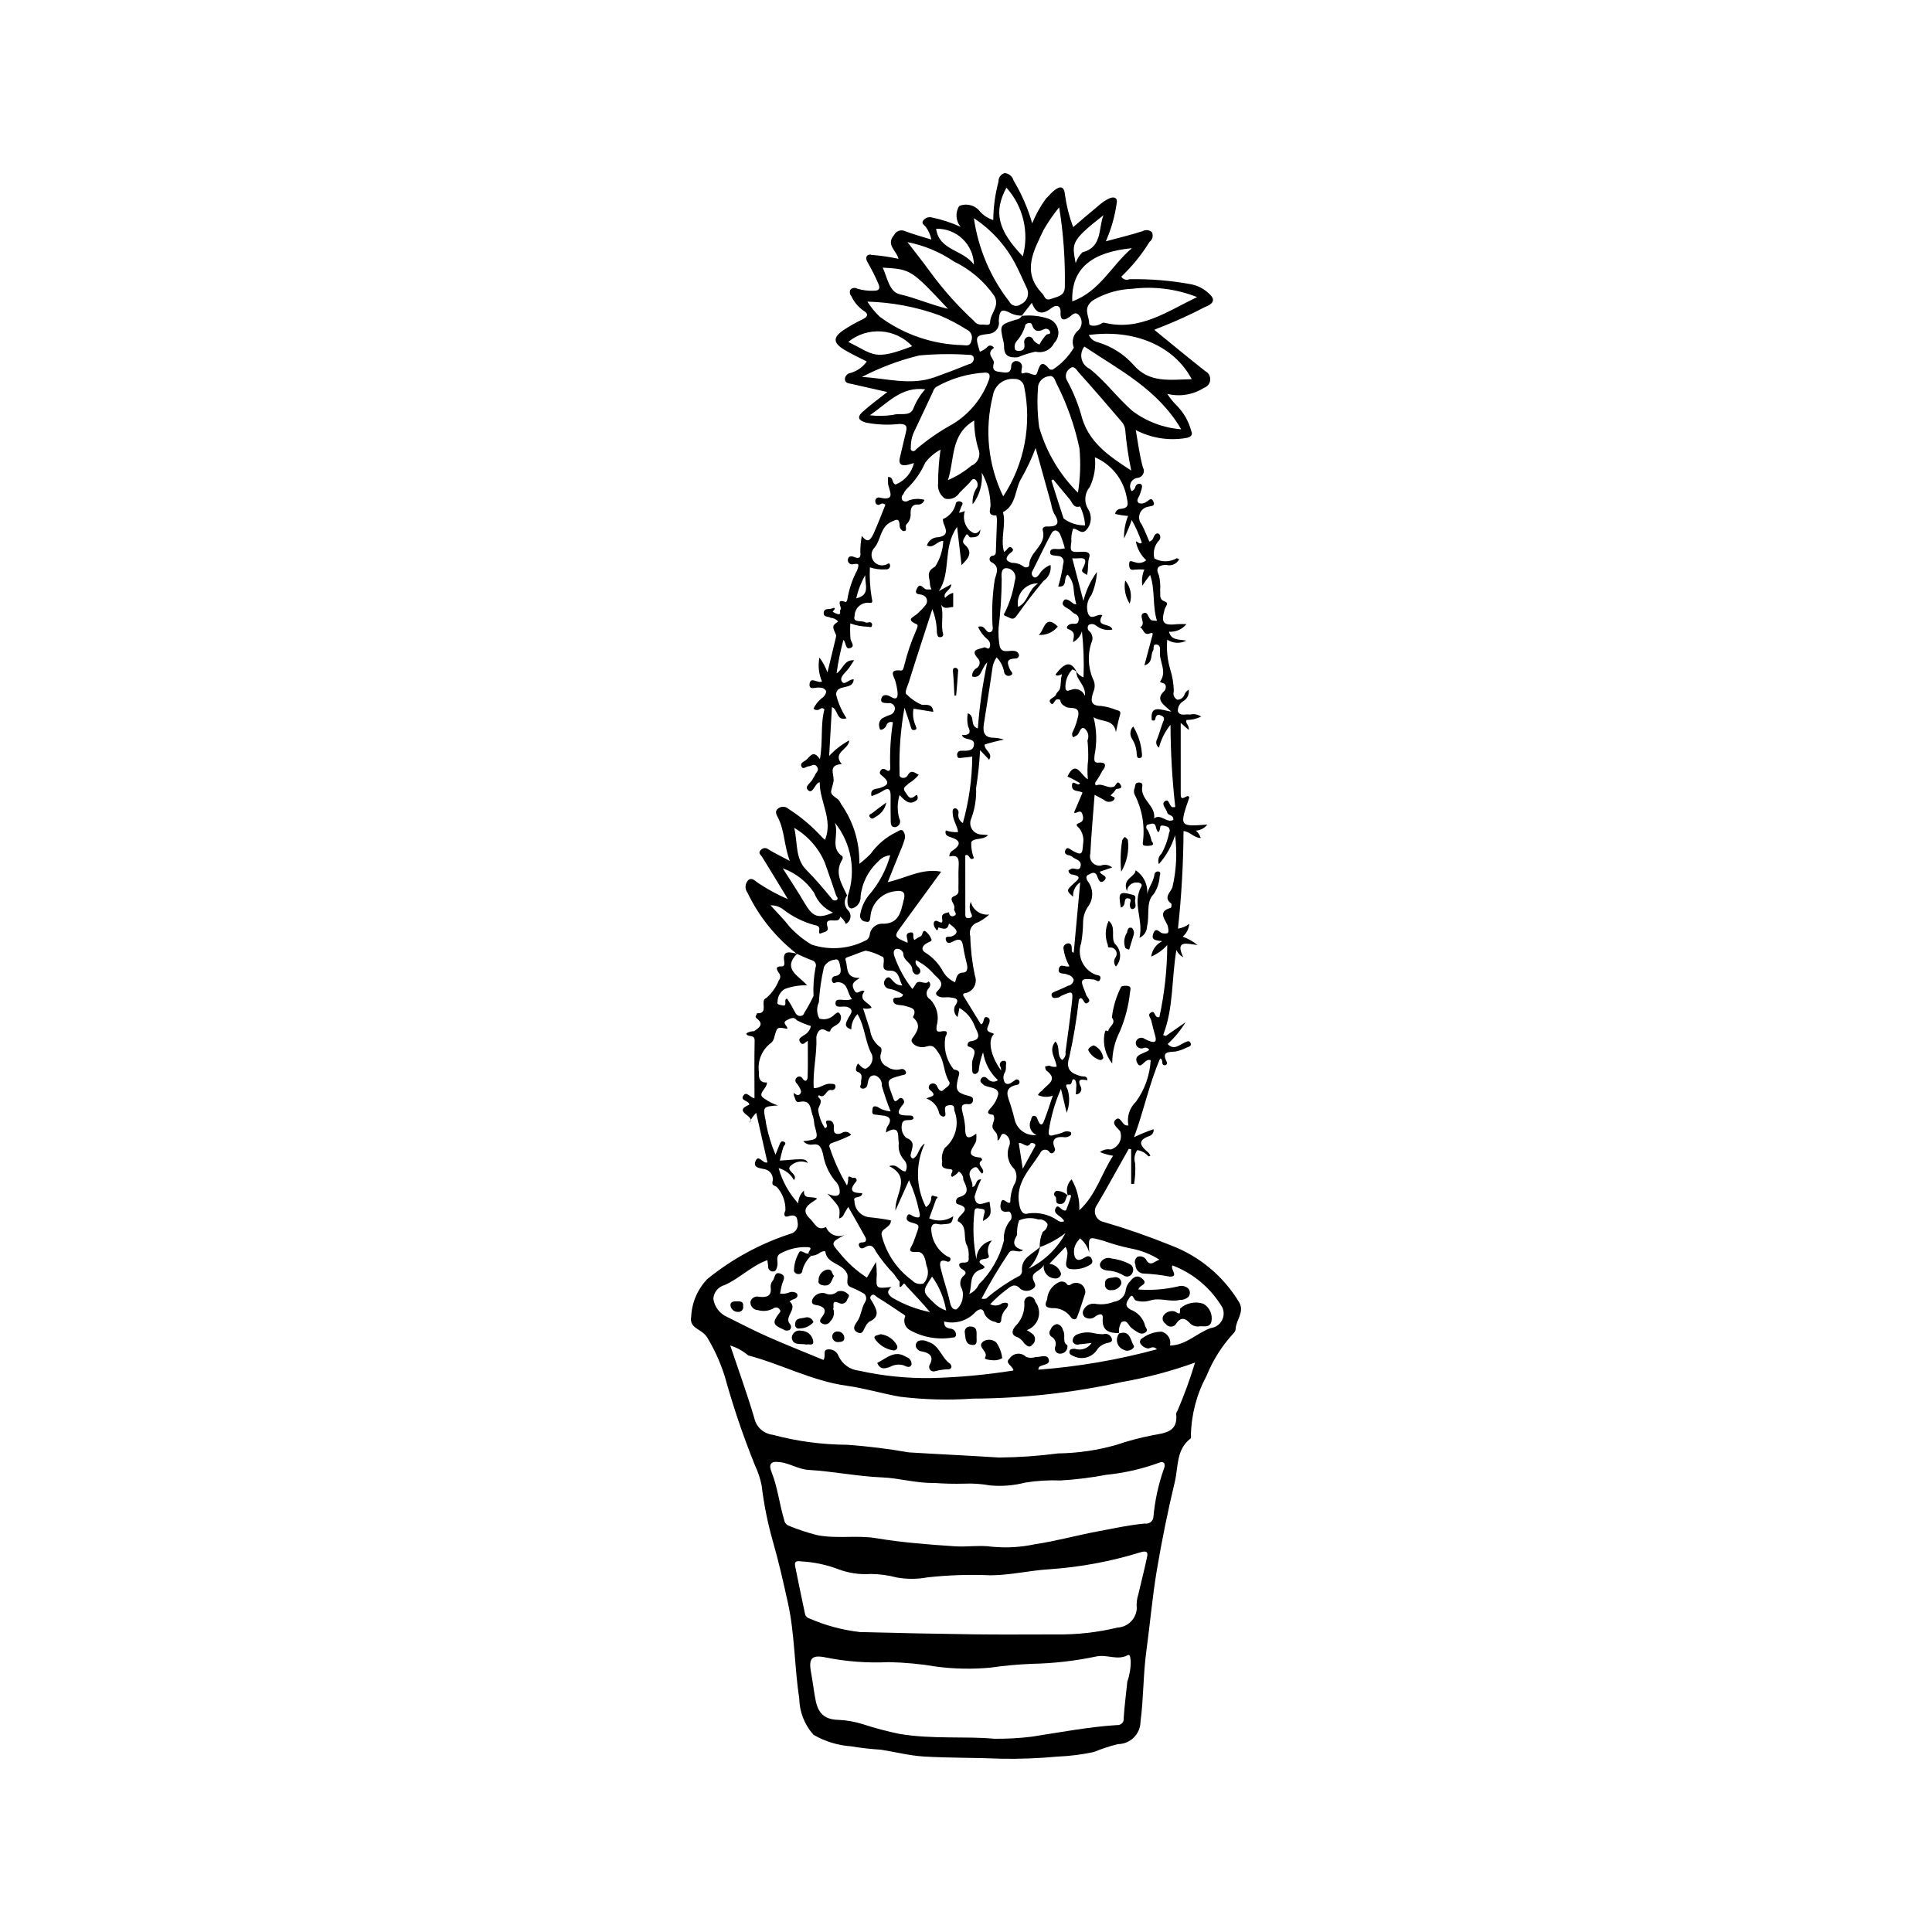 <?xml version="1.0" encoding="UTF-8"?>
<!-- Uploaded to: ICON Repo, www.svgrepo.com, Generator: ICON Repo Mixer Tools -->
<svg fill="#000000" width="800px" height="800px" version="1.1" viewBox="144 144 512 512" xmlns="http://www.w3.org/2000/svg">
 <g>
  <path d="m355.17 396.78c-5.562-4.309-10.039-9.855-13.074-16.199-0.766-1-0.688-2.406 0.18-3.316 1.023-0.895 1.891 0.277 2.758 0.82 2.461 1.633 5.062 3.039 7.773 4.203-2.281-3.742-4.547-7.488-6.852-11.219-0.348-0.562-1.133-0.949-0.383-1.746 0.238-0.32 0.602-0.523 1-0.562 0.398-0.039 0.793 0.09 1.094 0.355 1.594 0.969 3.281 1.781 5.637 3.035-1.527-4.074-1.363-7.887-3.031-11.277-0.441-0.902-1.105-1.82-0.078-2.602 0.824-0.664 2.016-0.617 2.785 0.105 3.231 2.07 6.176 4.547 8.762 7.371 0.266 0.309 0.574 0.574 0.914 0.797 2.172-5.418-1.496-10.145-1.41-15.23-0.168 0.02-0.332 0.07-0.48 0.148-0.863 0.727-1.488 2.816-2.477 2.062-1.402-1.07 0.684-2.043 1.121-3.113 0.148-0.363 0.465-0.66 0.586-1.027 0.23-0.691 1.184-1.164 0.57-2.121-0.742-1.16-1.523-0.203-2.312-0.176-0.629 0.02-1.387 0.969-1.844 0.07-0.469-0.918 0.566-1.285 1.117-1.684 1.078-0.781 1.914-3.008 3.758-0.285 0.863-4.746 0.094-9.125 1.199-13.203-0.691-0.656-1.043-0.117-1.453 0.059l0.004 0.004c-0.488 0.234-1.066 0.133-1.445-0.25 0.582-1.234 1.477-2.293 2.598-3.078 0.422-0.402 0.699-0.934 0.781-1.512-0.305-0.637-0.969-1.02-1.672-0.961-0.973-0.297-2.988 0.934-2.742-1.051 0.25-2.012 2.106-0.023 3.281-0.594v-0.004c-0.863-1.996-1.098-4.211-0.676-6.348 0.902 1.199 1.621 2.527 2.129 3.941 0.809-3.34 1.547-6.383 2.273-9.43h-0.004c0.051-0.195 0.039-0.398-0.031-0.586-1.016-2.289-1.02-2.289 0.598-3.477v-0.004c-0.504-0.578-1.223-0.934-1.992-0.977-0.617-0.457-1.965-0.039-1.832-1.391 0.117-1.207 1.414-0.812 2.07-1.047 1.469-0.527 0.738 0.309 0.289 0.812 0.48 0.336 1.02 0.57 1.59 0.691 0.73-0.012 0.234-0.965 0.414-1.105 0.727-0.562-1.582-3.281 1.477-2.113h0.004c0.207-0.156 0.352-0.387 0.402-0.641 0.43-2.742 1.316-5.391 2.629-7.836 0.316-1.195 0.824-1.934-1.035-1.574-0.344 0.102-0.715 0.035-1-0.176-0.289-0.215-0.461-0.551-0.461-0.906 0.078-1.004 0.75-1.215 1.73-0.809 1.277 0.527 1.77 0.18 1.59-1.367v-0.004c-0.016-1.418 0.121-2.836 0.398-4.231 1.336 1.715 2.133 1.539 3.129-0.656 1.121-2.473 2.07-5.023 3.109-7.57v-0.004c-0.328-0.387-0.891-0.473-1.316-0.195-0.227 0.207-0.551 0.266-0.836 0.148-0.285-0.117-0.477-0.387-0.492-0.691-0.09-0.297-0.027-0.617 0.16-0.859 0.188-0.242 0.484-0.379 0.789-0.367 4.984 1.215 2.391-2.129 2.394-3.902v-1.508c1.547-0.129 0.898 1.688 2.027 1.98 2.441-1 4.246-3.121 4.848-5.688-0.652 0.184-1.293 0.418-1.957 0.535-1.398 0.246-2.148-0.285-1.812-1.785 0.512-2.297 1.094-4.574 1.625-6.867 0.332-1.438 0.367-2.25-1.746-2.242v0.004c-2.961 0.332-5.961 0.207-8.883-0.375-2.535-0.77-1.984-1.824-0.652-3.004 1.973-1.746 4.113-3.305 6.367-5.086-3.441-0.777-6.5-1.473-9.559-2.16-0.762-0.172-1.633-0.172-1.691-1.285v-0.004c0.059-0.82 0.688-1.488 1.504-1.602 1.738-0.496 3.254-1.57 4.305-3.039-1.957-1.012-4.031-1.949-5.961-3.117-2.988-1.809-3.055-3.25-0.234-5.188 1.645-1.094 3.367-2.066 5.152-2.906 1.531-0.746 1.398-1.551 0.164-2.258-1.379-0.965-2.481-2.277-3.191-3.801-0.41-0.449-0.539-1.086-0.34-1.664 0.434-0.586 1.246-0.746 1.875-0.371 1.43 0.434 2.926 0.617 4.418 0.543 1.547 0.035 1.691-0.754 1.164-1.887v0.004c-0.82-1.91-1.754-3.769-2.789-5.566-0.973-1.574 0.031-2.398 1.07-2.035 2.379 0.184 4.742 0.531 7.07 1.039-0.477-2.164-3.441-3.676-1.156-6.332 0.547-1.074 1.855-1.52 2.941-0.992 2.184 0.844 4.465 1.441 6.934 2.215-0.254-1.242-0.777-2.41-1.539-3.422-0.441-0.492-1.246-0.906-0.551-1.715 0.504-0.613 1.301-0.898 2.078-0.75 2.684 0.547 5.293 1.395 7.785 2.531-1.336-1.559-1.496-3.809-0.395-5.543 1.996-0.82 4.293-0.18 5.57 1.555 0.945 1.012 2.137 1.762 3.453 2.18 0.031-3.445 0.496-6.875 1.387-10.203-0.055-1.039 0.625-1.977 1.633-2.25 1.117 0.098 2.059 0.883 2.356 1.965 2.133 3.551 3.793 7.367 4.941 11.348 0.945-2.312 2.164-4.508 3.633-6.531 0.723-0.676 1.336-1.477 2.098-2.098 1.711-1.391 2.762-1.281 2.984 1.254v0.004c0.402 2.863 1.121 5.676 2.141 8.379 2.328-1.977 4.484-3.856 6.699-5.668 0.875-0.805 1.871-1.469 2.945-1.977 1.156-0.457 2.266-0.262 1.855 1.52l0.004 0.004c-0.496 3.406-1.453 6.727-2.84 9.879 3.527-0.953 6.672-1.703 9.746-2.688 0.785-0.445 1.77-0.34 2.445 0.258 0.457 0.898 0.191 1.996-0.621 2.59-2.086 3.379-4.598 6.473-7.473 9.207 0.438 0.734 1.355 1.027 2.141 0.68 5.375-0.102 10.746 0.328 16.035 1.281 2.078 0.34 3.984 1.355 5.426 2.887 1.871 1.902-0.523 2.84-1.48 3.223-3.754 1.965-7.609 3.727-11.551 5.273-0.625 0.219-1.234 0.469-1.828 0.754 4.598 3.738 9.012 7.394 13.508 10.949h-0.004c0.863 0.43 1.379 1.336 1.316 2.301-0.066 0.961-0.703 1.789-1.613 2.098-2.898 1.863-6.438 2.449-9.781 1.613 0.801 1.23 1.738 2.363 2.793 3.379 1.699 1.816 2.922 4.023 3.559 6.426 0.555 1.133-0.188 1.73-1.477 1.918-4.519 0.746-9.16 0-13.219-2.125 0.609 3.344 0.996 6.672 1.883 9.859l-0.004 0.004c0.332 0.539 0.359 1.215 0.082 1.785-0.281 0.57-0.832 0.957-1.465 1.027-0.789 0.078-1.48 0.574-1.805 1.301-0.324 0.727-0.234 1.57 0.234 2.211 0.469-0.188 0.82-0.582 0.953-1.062 0.059-0.301 0.238-0.562 0.496-0.727 0.258-0.16 0.57-0.211 0.863-0.137 0.656 0.285 0.418 1.004 0.258 1.566-0.133 0.477-0.305 0.941-0.477 1.406-0.266 0.707-1.043 1.477-0.18 2.133v-0.004c0.668 0.215 1.395 0.09 1.953-0.332 0.586-0.191 1.262-1.492 1.883-0.082 0.582 1.324-0.684 1.141-1.285 1.352v-0.004c-1.039 0.137-1.922 0.828-2.301 1.809-0.383 0.977-0.199 2.086 0.48 2.887 0.781 1.473 1.367 3.051 2.039 4.57l-0.004 0.004c0.52-0.16 0.93-0.562 1.098-1.078 0.25-0.668 0.707-1.41 1.496-0.957 0.406 0.473 0.418 1.164 0.031 1.652-1.25 1.277-1.738 3.117-1.289 4.848 1.852 1.016 4.102 0.996 5.93-0.059 0.227 0.035 0.445 0.121 0.633 0.254-0.633 1.262-2.078 1.895-3.434 1.5-1.844 0.047-2.949 0.656-1.945 2.703 0.336 1.32 0.449 2.684 0.34 4.043 0.168 1.086-0.453 2.371 1.262 2.965 1.18 0.41 0.141 1.344-0.047 2.012-1.035 3.715-0.453 4.398 3.398 3.988 0.785-0.043 1.57-0.047 2.356-0.012-1.109 1.391-2.836 2.141-4.609 2.012 0.531 2.356 2.617 1.984 4.582 2.359h0.004c-1.605 0.852-3.547 0.758-5.062-0.242-0.223 2.629 0.039 5.273 0.77 7.809 0.613 1.895 0.938 3.875 0.969 5.867-0.293 0.875 0.105 1.832 0.938 2.238 0.824-0.008 1.562-0.523 1.855-1.297 0.211-0.574 0.613-1.062 1.145-1.371 0.207 1.184-0.336 2.375-1.363 2.996-0.977 0.547-1.562 1.594-1.512 2.711 0.586 1.461 2.113 0.648 3.215 0.891 1.02-0.258 2.102-0.062 2.969 0.535-1.211 0.59-2.535 0.898-3.883 0.898-0.445 0.879 0.867 1.438 0.566 2.621l-2.098-1.852c0 6.168-0.008 12.551 0.004 18.938 0.004 2.398 1.867-0.473 2.273 0.832-2.66 7.738-2.66 7.738 4.785 7.176l0.004-0.004c-0.742 0.953-1.859 1.539-3.062 1.609 0.617 0.512 1.07 1.191 1.297 1.957-1.773-0.012-2.82-1.684-4.555-1.84-0.047 8.641-0.539 17.27-1.473 25.855 1.094-0.152 2.133-0.59 3-1.273-0.117 1.316-0.742 2.539-1.742 3.406 1.43 0.504 2.758 1.254 3.926 2.223-2.629-0.316-6.086-1.535-3.777 3.234-0.809-0.414-1.453-1.09-1.82-1.922-1.309 7.551-0.703 15.277-3.512 22.539l0.68 0.258 5.281-3.676h-0.004c-1.312 2.141-2.914 4.09-4.762 5.793 1.602 1.707 2.977 0.297 4.379-0.328 0.633-0.281 1.355-0.84 1.723 0.156 0.277 0.75-0.551 0.898-1.055 1.102-0.961 0.512-1.992 0.875-3.059 1.074-1.895 0.117-3.621 0.035-2.234 2.742 0.102 0.176 0.105 0.398 0.008 0.578-0.102 0.18-0.289 0.297-0.496 0.301-1.211 0-0.215-1.406-1.258-1.812-2.918 6.742-4.328 13.902-6.926 20.887 1.68-0.816 3.41-1.527 5.18-2.129 0.129 0.77-0.316 1.52-1.055 1.777-3.746 1.355-2.098 2.891-0.242 4.5l0.004 0.004c0.188 0.23 0.34 0.488 0.449 0.766-0.16 0.09-0.344 0.145-0.527 0.148-0.746-0.895-1.793-1.484-2.945-1.656-0.734 1.035-0.938 2.352-0.555 3.562 0.105 1.801 0.008 3.613-0.289 5.394l-0.773-0.008v-9.16l-0.637-0.133c-2.047 3.652-4.098 7.305-6.148 10.953-0.73 1.293-1.52 2.551-2.234 3.852h0.004c-0.613 0.781-0.773 1.824-0.434 2.758 0.344 0.93 1.145 1.617 2.117 1.816 6.055 1.766 12.016 3.84 17.859 6.211 7.609 2.875 14.016 8.246 18.172 15.234 1.336 2.551-0.98 4.629-1.027 7.019-0.055 0.398-0.246 0.766-0.547 1.039-3.051 3.305-5.477 7.133-7.16 11.305-2.609 4.844-4.027 10.238-4.133 15.742 0.066 0.266 0.051 0.547-0.039 0.809-3.91 2.902-3.273 7.547-4.219 11.484-1.859 7.758-3.453 15.574-4.777 23.453-1.191 7.106-1.805 14.309-2.781 21.457-0.844 6.184-0.719 12.438-1.539 18.633h-0.004c-0.008 3.305-2.68 5.981-5.981 6-2.176 0.539-4.309 1.238-6.379 2.09-3.191 0.684-6.434 1.094-9.695 1.223-4.875 0.457-9.77 0.645-14.668 0.566-6.898-0.293-13.812-0.191-20.684-0.59-3.766-0.219-7.57-1.207-11.363-1.805-2.676-0.164-5.34-0.465-7.981-0.906-3.492-0.246-6.883-1.289-9.91-3.047-2.379-2.664-3.719-6.09-3.777-9.66-1.309-8.438-1.164-17.02-3.023-25.398-1.215-5.477-2.43-10.895-3.996-16.305-1.367-4.836-2.356-9.77-2.957-14.762-0.375-1.84-0.969-3.625-1.777-5.316-3.094-7.668-5.754-15.504-7.965-23.473-1.074-3.438-2.535-6.738-4.356-9.844-0.273-0.531-0.633-1.016-1.055-1.438-1.383-1.379-4.027-1.848-3.512-4.59 0.168-3.738 1.688-7.289 4.277-9.996 6.547-5.309 14.012-9.375 22.027-11.988 0.66-0.152 1.234-0.562 1.59-1.141 0.355-0.578 0.465-1.277 0.305-1.934-0.098-1.77-0.879-2.078-2.598-1.527-0.988 0.316-1.109-0.652-0.629-1.559v-0.004c0.09-2.316-0.738-4.57-2.309-6.277-1.117-0.527-1.152-0.527-1.137-1.234h0.004c0.215-0.711 0.129-1.48-0.238-2.129-0.367-0.648-0.984-1.113-1.707-1.293-1.09-0.281-3.223-0.27-2.566-2.059 0.801-2.184 1.965 0.742 3.188 0.223l-2.973-13.129c-0.75 0.754-1.363 1.633-1.816 2.594 2.023-1.707-4.762-2.805-0.023-4.734 0.043-1.156-2.617-0.988-1.512-2.492 0.82-1.117 1.633 0.531 2.898 0.781 0-5.199-0.074-10.246 0.039-15.289 0.043-1.809-1.914-0.707-2.223-1.895 0.617-0.395 1.336-0.598 2.066-0.59 1.301-0.879 2.719-1.812 0.793-3.316-0.859-0.672 0.059-0.98-0.035-1.445 3.363 0.219 0.602-3.367 2.519-4.059l0.004 0.004c1.453-1.273 2.586-2.875 3.297-4.668 0.477-0.551 0.488-1.363 0.027-1.926-0.637-0.906-1.121-1.859 0.793-1.762 0.641 0.031 0.703-0.711 0.625-1.141-0.625-3.461 1.586-2.531 3.387-2.227-4.043 4.133 0.527 5.859 2.652 8.391-2.035-0.07-4.062 0.262-5.965 0.98-1.16 0.727-1.863 1.996-1.863 3.363-0.391 0.789 0.742 0.816 1.172 0.945 1.719 0.527 0.219-1.746 1.371-1.75v0.004c0.75 1.133 1.434 2.305 2.051 3.516 0.719 1.605 2.289 1.102 2.41 0.355 0.93-1.484 1.773-3.023 2.527-4.609-0.125-2.539 0.055-5.082 0.539-7.578 0.156-0.371 0.137-0.797-0.047-1.156s-0.516-0.621-0.91-0.715c-1.367-0.492-2.68-1.133-4.012-1.711zm64.477 77.633h-0.004c-0.445 2.191-1.512 4.207-3.062 5.812 4.172-2.043 7.594-5.344 9.785-9.441-2.074 1.582-4.375 2.844-6.828 3.734-0.051-1.402 0.227-2.801 0.805-4.082 0.762-0.398 1.254-1.176 1.285-2.035-0.484-0.883-1.465-1.375-2.465-1.234-1.672-0.555-3.496-0.465-5.106 0.262-0.422 1.25-0.598 2.57-0.52 3.891-1.484 2.266-0.711 3.348 1.594 3.988-1.277 1.016-2.965-0.762-3.883 0.871h-0.004c-2.586 3.863-4.965 7.859-7.129 11.977 0.398 0.086 0.816 0.078 1.211-0.027 2.641-2.25 5.504-4.219 8.551-5.875 0.582-0.227 0.965-0.785 0.965-1.41-0.328-3.594 2.914-4.5 4.801-6.43zm-4.793-246.78-0.004 0.004c-0.984 0.039-1.961-0.156-2.852-0.566-2.574-1.398-3.133-0.938-3.316 1.938l0.004-0.004c0.156 0.785-0.016 1.598-0.477 2.25-0.461 0.648-1.172 1.082-1.961 1.199-3.836 0.465-3.856 0.551-2.574 4.75v-0.004c0.84-0.293 1.59-0.793 2.184-1.453 0.754-0.547 1.684 0.367 1.492 0.496-2.269 1.523 0.316 2.949 0.016 4.008-0.609 2.129 0.672 2.199 1.844 2.34 1.133 0.137 2.684 0.625 2.773-1.527-0.02-0.414 0.156-0.812 0.477-1.082 0.32-0.266 0.742-0.367 1.148-0.277 0.398 0.062 0.758 0.285 0.984 0.621 0.23 0.332 0.312 0.746 0.223 1.141-0.035 0.57-0.531 1.867 0.566 1.406 1.332-0.562 3.047 1.41 3.492-0.094 0.754-2.543 1.355-3.234 3.246-0.953h-0.004c0.262 0.141 0.562 0.184 0.852 0.125 2.297-1.473 4.219-3.461 5.613-5.809-0.688-1.68-0.156-3.613 1.297-4.703 0.992-1.09 1.027-2.746 0.086-3.879-1.09-1.246-1.926 0.059-2.777 0.609-1.691 1.094-2.211 0.215-2.125-1.34 0.113-2.09-1.355-2.016-2.269-1.297-2.34 1.84-4.098 1.969-5.348-1.281l-2.699 3.465zm-46.352 153.69c-0.91 1.145-0.836 2.785 0.18 3.84 0.539 0.508 0.797 1.246 0.691 1.977-0.105 0.734-0.559 1.371-1.223 1.707-0.32-0.77-0.84-1.438-1.508-1.938-0.086 2.387-4.402-0.602-3.34 2.75 0.418 1.324-1.008 1.324-1.562 1.613-0.875 0.449-0.668-0.336-0.609-0.969 0.082-0.895-0.707-1.043-1.406-1.184l-0.004-0.004c-2.969-0.824-5.75-2.227-8.18-4.121-0.957-0.734-2.137-1.109-3.344-1.066 1.82 2.019 3.602 3.762 5.098 5.719v-0.004c1.688 1.828 3.625 3.402 5.762 4.676 4.844 1.617 10.137 1.172 14.645-1.234 0.395-0.305 0.668-0.746 0.766-1.238 0.133-1.645 1.449-2.945 3.098-3.055 4.828 0.227 5.184-3.356 5.996-6.547 0.418-1.629-0.234-2.371-2.023-2.09-3.59 0.227-6.488 3.016-6.856 6.594-0.105 0.672 0.031 1.871-1.266 1.488h0.004c-0.504-0.02-0.965-0.277-1.242-0.695-0.281-0.414-0.344-0.941-0.172-1.41 0.328-1.758 1.078-3.41 2.18-4.816 2.688-3.078 4.648-6.719 5.738-10.656-1.219 0.098-2.348 0.672-3.144 1.598-2.664 2.418-4.344 5.727-4.719 9.305 0.117 1.5-0.883 2.859-2.352 3.195-1.332-0.113-1.16-2.016-1.039-3.312 2.25-6.633 0.961-13.957-3.418-19.426 1.18 3.316-1.402 6.617 1.992 8.91 0.125 0.266 0.117 0.574-0.02 0.832-2.227 3.551-0.105 6.508 1.277 9.562zm-10.238 94.879c-0.203-0.57 1.414-1.566-0.172-1.695v0.004c-2.484-0.121-4.953 0.434-7.148 1.605-1.605 0.781-0.641 2.281-0.953 3.422-0.195 0.719-0.344 1.441-1.211 1.426v-0.004c-0.355-0.012-0.688-0.176-0.918-0.445-0.234-0.27-0.34-0.625-0.297-0.977-0.031-0.465-0.121-0.93-0.211-1.586-4.336 1.562-7.394 4.906-11.383 6.625v-0.004c-1.648 0.457-2.824 1.91-2.926 3.617 0.297 2.113 1.656 3.922 3.602 4.793 3.613 1.809 7.211 3.664 10.902 5.297 4.883 2.156 9.852 4.121 14.668 6.117 0.77-1.062-0.316-2.609 1.137-2.785v0.004c1.242-0.172 2.434 0.547 2.859 1.723 0.992 2.188 3.074 3.68 5.465 3.914 6.25 1.391 12.645 2.043 19.047 1.945 7.316-0.172 14.613-0.84 21.84-2-0.039-1.195-2.508-1.969-0.988-3.211h-0.004c0.48-0.711 1.254-1.164 2.106-1.234 0.852-0.07 1.691 0.25 2.277 0.871 0.84 0.285 1.75 0.277 2.59-0.016 1.188 0.113 3.019-0.906 3.406 0.727 0.348 1.465-1.766 1.188-2.594 1.945h-0.004c-0.102 0.223-0.164 0.461-0.184 0.703 10.625-0.805 21.148-2.613 31.43-5.402-1.184-1.184-1.875 0.008-2.574-0.266v-0.004c-0.797-0.164-1.477-0.672-1.867-1.387-0.164-0.5 0.074-1.047 0.551-1.27 1.473-1.109 3.258-1.719 5.102-1.75 0.789 0.184 1.469 0.68 1.891 1.371 0.422 0.691 0.551 1.523 0.352 2.312 4.32-0.09 7.117-3.348 10.836-4.648h0.004c1.223-0.152 2.301-0.883 2.898-1.957 0.602-1.078 0.652-2.379 0.137-3.496-3.019-5.109-7.684-9.039-13.23-11.145-0.613 1.094 1.824 3-0.699 2.973h-0.004c-2.359-0.453-4.754-0.727-7.156-0.82-1.137-0.188-1.961-1.184-1.934-2.332-0.367-0.754-0.113-1.668 0.598-2.117 0.773-0.258 1.629-0.004 2.137 0.633 1.191 2.246 2.293 0.535 3.621 0.16h0.004c-2.269-1.453-4.793-2.453-7.438-2.949-2.473-0.508-4.91-1.184-7.285-2.031-4.176-1.133-4.086-1.453-3.883 3.121v0.004c-0.379-1.508-1.242-2.852-2.465-3.812-0.137 0.188-0.25 0.336-0.355 0.492-1.125 1.18-1.516 2.887-1.008 4.438 0.887 1.676 2.18 0.234 3.309-0.16 0.516-0.125 1.035 0.191 1.16 0.707 0.301 0.43 0.234 1.012-0.152 1.363-1.66 1.113-3.672 1.57-5.648 1.277-1.645-0.512-0.734-2.152-0.699-3.367 0.215-0.848 0.055-1.75-0.434-2.481l-4.266 4.469c1.477 0.172 2.703 1.219 3.098 2.652-0.09 0.73-0.727 1.273-1.465 1.246-0.914 0.008-1.785-0.383-2.383-1.07-0.598-0.691-0.859-1.609-0.723-2.512-1.035 1.867-3.305 1.781-2.883 3.695 0.199 0.91 1.211 1.688 0.105 2.539h0.004c-0.969 0.773-2.324 0.844-3.363 0.172-1.75-2.004-2.961-0.371-4.094 0.387v0.004c-1.422 1.098-2.75 2.305-3.984 3.613 1.035 0.531 2.281 0.422 3.207-0.281 1.523-0.398 1.938 0.195 1.109 1.387h-0.004c-0.781 0.75-1.27 1.754-1.371 2.832 0.031 1.023-0.582 1.387-1.57 0.746h-0.004c-1.254-0.207-2.328-1.008-2.887-2.148-0.383-1.711-1.48-1.289-2.363-0.496-2.09 2.328-5.301 3.305-8.332 2.539-0.004 1.734 1.02 1.754 2.027 1.949 0.699 0.207 1.16 0.867 1.117 1.598 0.008 0.199-0.074 0.391-0.223 0.523-0.148 0.133-0.352 0.191-0.547 0.156-3.922 0.688-7.961 0-11.434-1.941-1.332-0.73-1.863-2.371-1.215-3.742-0.242-0.297-0.543-0.535-0.891-0.695-2.144-1.43-4.266-2.906-6.477-4.234-0.445-0.266-1.062-1.254-1.758-0.371-0.434 0.551 0.07 1.012 0.375 1.551 1.078 1.902 2.269 3.902-0.809 5.254-0.461 0.367-0.824 0.844-1.059 1.387-0.504 0.762-0.641 2.148-2.062 1.441-1.543-0.766-0.699-2.027-0.141-2.785 1.152-1.57 1.117-3.555 2.106-5.168 0.504-0.672 0.461-1.605-0.105-2.227-1.18-0.707-2.41-1.316-3.688-1.824-1.617-0.77-0.332-2.359-0.969-3.664-1.332-2.727-5.262-2.43-5.715-5.707-0.039-0.297-0.883-0.07-1.336 0.195-0.695 0.555-1.555 0.867-2.441 0.898zm71-154.22 0.004 0.004c0.43 0.707 1.098 1.238 1.879 1.508 0.156-4.074 0.012-8.152-0.426-12.203-0.363 1.242-1.215 2.285-2.359 2.887 0.07-1.266 0.934-2.664-1.219-3.43-0.949-0.34-0.074-1.43 1.082-1.449 0.641-0.012 1.445 0.223 1.605-0.844 0.102-0.387 0.047-0.797-0.156-1.141-0.203-0.34-0.535-0.59-0.922-0.684-0.422-0.27-0.805-0.59-1.141-0.957-0.875-0.684-2.699-1.109-1.695-2.523 0.609-0.859 1.844 0.316 2.688 0.91 0.199 0.062 0.414 0.09 0.625 0.082-0.355-1.344-0.594-2.715-0.707-4.102-0.094-1.395-0.648-2.715-1.574-3.762-1.297 0.844 0.148 3.383-2.508 3.168 0.598-2 1.043-4.043 1.336-6.109 0.18-0.449 0.121-0.953-0.148-1.352-0.273-0.398-0.723-0.637-1.203-0.637-0.859-0.172-2.262 0.008-2.125-1.043 0.16-1.25 1.621-0.707 2.562-0.793 0.383-0.035 0.766-0.105 1.34-0.184h-0.004c-0.336-1.277-0.754-2.531-1.258-3.754-0.531-1.09-1.641-1.445-2.297-0.234-1.789 3.305-3.367 6.727-5.074 10.074h-0.004c-0.297 0.539-0.113 1.215 0.414 1.527 0.555 0.348 1.066-0.285 1.398-0.691l0.004 0.004c0.684-1.168 1.75-2.066 3.023-2.531 0.25 1.668-0.488 3.328-1.895 4.258-2.465 2.973-4.844 6.023-7.062 9.18-1.02 1.453-1.742 0.539-2.711 0.199-0.625-0.219-0.906-0.441-0.469-0.973v0.004c1.316-2.66 2.211-5.504 2.656-8.438 0.297-0.73 0.227-1.559-0.191-2.223-0.422-0.668-1.133-1.094-1.918-1.145-1.617-0.148-1.418 1.824-1.352 2.949v0.004c-0.027 4.281-0.301 8.559-0.82 12.809-0.09 1.539-0.012 3.078 0.23 4.602 0.398 2.445 2.484 1.32 3.898 1.555 0.504 0.016 0.957 0.309 1.176 0.762 0.133 0.262 0.121 0.57-0.031 0.824-0.148 0.25-0.418 0.406-0.711 0.418-2.195 0.062-2.578 0.707-1.543 2.934 0.266 0.57 1.199 1.09 0.059 1.602v-0.004c-0.336 0.133-0.715 0.105-1.027-0.074-0.312-0.176-0.527-0.488-0.586-0.844-0.246-1.484-0.945-2.852-2.004-3.922-0.621 0.922-1.012 1.98-1.133 3.086-0.684 4.879-1.492 9.738-2.238 14.609-0.332 2.164 0.125 3.691 2.793 3.617 0.859 0.07 1.711 0.234 2.535 0.492-1.727 0.34-3.434 0.773-5.109 1.305-0.125 1.617 2.316 2.223 1.176 4.012l-2.398-2.5h0.004c-0.176 3.367-0.531 6.719-1.059 10.047 0.121 2.906-0.371 5.801-1.449 8.5-0.23 0.895-0.043 1.844 0.512 2.582 0.551 0.738 1.414 1.184 2.336 1.211 0.477 0.016 0.953 0.078 1.789 0.152-1.43 1.469-3.68 0.578-4.473 1.863v-0.004c-0.055 1.449 0.184 2.891 0.707 4.242-1.316 0.953-1.082-1.355-2.285-0.738 0 5.059-0.004 10.16 0.008 15.262 0 0.672-0.109 1.547 1.004 1.367 1.164-0.188 0.703-0.855 0.426-1.535v-0.008c-0.352-0.895-0.348-1.891 0.016-2.785 0.547 2.203 2.648 3.656 4.906 3.387-0.887 0.797-1.871 1.484-2.926 2.039-0.781 0.191-1.449 0.695-1.848 1.395-0.395 0.695-0.492 1.527-0.258 2.297 0.082 3.516 0.492 7.019 1.219 10.461 0.398 1.016 0.293 2.16-0.285 3.086-0.574 0.926-1.555 1.52-2.644 1.609-0.113 0.141-0.188 0.305-0.215 0.48l4.742 7.731c1.102-0.285 0.352-2.438 1.812-1.816 0.871 0.371 0.43 1.539 0.059 2.328-0.766 1.641 0.844 1.531 1.613 2.023-1.777 1.598-0.934 5.879 1.879 9.703l0.004 0.004c-0.012-0.32-0.062-0.641-0.156-0.945-0.223-0.289-0.273-0.672-0.137-1.008s0.441-0.57 0.801-0.621c1.191-0.145 0.695 0.938 0.754 1.516v0.004c0.043 0.492-0.035 0.992-0.223 1.449-0.562 0.855-0.582 1.957-0.051 2.832 0.859 0.848 1.801-0.109 2.625-0.633v0.004c0.148-0.176 0.375-0.266 0.605-0.242 0.23 0.023 0.438 0.152 0.551 0.355 0.117 0.199 0.125 0.441 0.031 0.652-0.098 0.211-0.289 0.359-0.516 0.406-3.965 0.754-2.449 3.207-1.758 5.438 0.406 1.312 0.789 2.637 1.094 3.977h0.004c0.688 2.551 3.148 4.211 5.769 3.891-0.766-0.297-1.363-0.906-1.645-1.676-0.281-0.77-0.215-1.625 0.184-2.344 0.023-0.363 0.168-0.707 0.406-0.98 0.234-0.105 0.504-0.102 0.734 0.012 0.23 0.113 0.398 0.324 0.461 0.57 1.148 3.094 1.68 1.078 2.188-0.277 0.695-1.859 1.289-3.758 1.957-5.727v0.004c-1.285 0.469-2.703 0.41-3.941-0.168 0.27-0.496 0.668-0.91 1.156-1.199 1.129-1.574 4.504-2.82 1.035-5.332-0.18-0.32-0.273-0.684-0.27-1.051 0.363-0.078 0.727-0.168 1.094-0.227v-0.004c0.594 0.336 1.289 0.438 1.953 0.285-0.23-2.172-2.305-4.266-0.332-6.66 1.395 1.418 0.219 3.66 1.773 4.887 0.695-0.438 1.051-1.258 0.895-2.062 0.574-4.211 1.164-8.426 1.648-12.648 0.422-3.672 0.363-3.68-2.781-2.266v-0.004c-0.23 0.18-0.488 0.328-0.762 0.434-0.641 0.055-1.512 0.465-1.77-0.492-0.203-0.746 0.555-0.93 1.09-1.164 1.078-0.477 2.184-0.906 3.231-1.445 0.824-0.121 1.453-0.793 1.52-1.621-0.277-0.715-0.918-1.227-1.676-1.34-0.754-0.531-2.676 0.164-2.238-1.613 0.379-1.527 1.836-0.188 2.781-0.621v0.004c-0.789-1.387-1.312-2.906-1.543-4.484-0.094-0.348-0.031-0.715 0.168-1.016 0.199-0.297 0.516-0.492 0.871-0.539 1.008-0.121 1.09 0.586 1.137 1.344 0.023 0.379-0.207 0.918 0.508 1.125 0.566-6.176 1.129-12.273 1.715-18.648-1.27 0.828-1.992 2.285-1.879 3.801-1.832-1.629-1.848-1.648 0.203-3.531 1.055-0.965 2.332-1.84-0.316-2.336-0.297 0.012-0.59-0.105-0.797-0.32-0.211-0.215-0.32-0.508-0.301-0.805 0.246-0.133 0.5-0.262 0.746-0.402 0.77-0.441 2.156 0.902 2.461-0.754 0.27-1.465-1.164-1.652-1.992-2.262h-0.004c-0.305-0.266-0.66-0.457-1.051-0.559-0.895-0.129-1.348-0.648-0.98-1.41 0.477-0.992 1.121-0.25 1.691 0.07 2.531 1.418 2.82 1.242 2.984-1.695h0.004c0.27-1.477-0.109-2.992-1.043-4.168-0.812-0.816-1.031-0.973 0.195-1.453 0.891-0.348 1.031-1.086 0.672-2.203-0.523-1.625-1.602 0.047-2.223-0.492l2.246-5.258c-0.941-0.66-2.902-0.066-2.789-1.973 0.105-1.777 1.68 0.668 2.113-0.57l0.004 0.004c-1.078-0.645-2.188-1.23-3.324-1.754 2.285-4.625 3.504-0.289 5.422 0.754l-0.004 0.004c-0.172-1.758-0.145-3.527 0.082-5.277 0.043-1.676-0.02-3.352-0.188-5.019 0.5-1.145 0.152-2.477-0.84-3.231-1.156-0.457-1.176 1.355-1.984 1.867-0.312 0.199-0.648 0.367-0.945 0.531h-0.004c-0.359-0.418-0.402-1.02-0.113-1.484 0.688-1.422 1.184-2.93 1.477-4.484 0.227-2.691-2.594-1.262-3.668-2.34v0.004c-0.543-0.227-0.949-0.695-1.086-1.27-0.008-0.508-0.348-0.457-0.805-0.488-0.883-0.059-1.027 2.141-1.91 0.828-0.672-0.996 1.234-1.195 1.543-2.137 0.176-0.535 0.828-0.918 1.004-1.453 0.398-1.188 0.141-2.477 0.547-3.734 0.18-0.551-1.152 0.77-1.676-0.121 2.613-3.363 4.082-3.523 5.621-0.629v-0.008c-0.332-0.324-0.746-0.555-1.199-0.668-1.297 1.387-1.945 3.254-1.789 5.144 0.379 0.875 0.863 0.375 1.406 0.289 0.707-0.32 1.512-0.332 2.223-0.027 0.715 0.301 1.266 0.891 1.523 1.617 0.293-2.93-2.34-4.156-2.254-6.445zm-2.344 138.78 0.082 0.094c-0.57-1.5-0.188-3.199 0.977-4.312 1.461 2.473 2.172 5.316 2.051 8.188 4.481-4.094 5.875-9.797 8.957-14.445-1.195-0.176-2.363-0.504-3.477-0.977 0.801-0.617 1.824-0.867 2.816-0.68 0.996-0.266 1.836-0.934 2.316-1.848 0.48-0.91 0.562-1.98 0.223-2.953-0.707-1-2.402-2.004-1.184-3.121 1.184-1.086 1.625 1.246 2.711 1.52h-0.004c0.219 0.031 0.441 0.051 0.66 0.055-0.469-2.297 0.273-4.672 1.969-6.285 2.344-3.227 3.707-7.059 3.93-11.039-1.578-0.633-2.516 2.66-3.516 0.828-1.312-2.418 1.922-2.496 3.125-3.551v-0.004c-0.297-0.52-0.938-0.734-1.488-0.496-0.477 0.199-1.02 0.141-1.441-0.152s-0.664-0.785-0.641-1.297c0.07-0.52 0.41-0.961 0.891-1.16 0.48-0.203 1.035-0.137 1.453 0.176 4.332 2.262 2.766-0.637 2.328-2.566-0.172-0.762-0.383-1.516-0.559-2.281-0.164-0.711-1.105-1.539-0.102-2.117 1.301-0.75 0.707 1.465 2.242 1.223h0.004c1.367-6.281 2.07-12.691 2.094-19.117-1.172 1.32-2.621 2.363-4.25 3.051 0.219-1.766 1.32-3.297 2.922-4.07-1.539-0.25-3.012-0.148-2.406-1.953 0.695-2.07 1.715-0.254 2.465-0.148 1.629 0.227 1.762-0.062 1.457-1.688-0.305-1.621-3.207-3.981 0.773-5.062v-0.004c0.188-0.336 0.227-0.73 0.109-1.094-2.188-1.621-0.223-2.941 0.293-4.32 1.059-4.523 1.297-9.199 0.707-13.805-0.867 2.824-2.332 5.434-4.289 7.648-0.359-0.969-0.09-2.059 0.676-2.75 0.98-1.727 1.668-3.606 2.031-5.559 0.188-0.301 0.223-0.676 0.09-1.008-0.129-0.332-0.41-0.582-0.754-0.672-0.574-0.184-1.586-0.43-1.648 0.016-0.324 2.406-0.906 1.395-1.203 0.09-0.309-1.371-1.41-0.699-1.828-0.66-1 0.098-0.809 1.152-0.312 1.562h0.004c0.461 0.918 0.805 1.891 1.023 2.894 0.383 0.43 0.621 0.891-0.023 1.125h0.004c-0.582 0.133-1.188 0.16-1.777 0.074-0.488-0.02-0.582-0.324-0.543-0.805 0.609-4.394-0.16-8.871-2.203-12.812-0.211-0.559-0.188-1.176 0.07-1.715 0.125-0.688 0.109-1.434 1.141-1.406 1.219 0.031 0.82 0.938 0.789 1.523-0.156 3.164 3.668 4.711 3.199 7.981 1.781-1.328 3.328 1.332 5.078 0.422 0.184-1.391-1.426-1.164-1.594-1.934-0.227-1.043-1.711-2.242-0.652-3.023 1.172-0.859 1.105 1.289 2.016 1.566l0.004 0.004c0.25 0.02 0.504 0.004 0.75-0.047-0.809-7.234-1.23-14.508-1.262-21.785-1.445 1.773-2.488 3.84-3.055 6.055-0.734-0.512-0.949-1.504-0.484-2.269 0.625-1.555 1.016-3.203 1.648-4.754 0.176-0.234 0.227-0.543 0.137-0.824s-0.309-0.5-0.59-0.59c-0.59-0.309-1.105-0.484-1.512 0.23-0.242 0.426 0 1.375-1.102 0.93-0.508-4.273 2.441-2.703 5.191-2.258-2.027-1.895-4.465-3.148-1.785-5.57 0.199-0.18 0.766-1.602-0.379-1.988-0.383-0.129-0.988-0.191-0.746-0.543 1.824-2.66-0.367-5.219-0.113-7.828 0.07-0.742 0.109-1.816-0.973-1.867-1.051-0.047-0.523 1.094-0.855 1.609-0.746 1.156 0.082 3.219-2.297 3.918 0.727-2.734 1.34-5.094 1.984-7.441 0.152-0.547 0.547-1.477-0.461-1.059-1.844 0.762-1.676-1.305-2.691-1.59 1.836-0.914-0.555-3.094 0.953-3.75 1.316-0.574 1.145 1.664 2.262 1.93l0.004-0.004c0.426 0.059 0.852 0.094 1.277 0.105-1.258-4.062-0.426-8.219-1.812-12.16-0.738 0.906-1.422 1.859-2.047 2.852-0.246-1.449-0.062-2.934 0.523-4.281-0.879-0.062-1.762-0.055-2.637 0.031-1.164 0.223-1.359-0.387-1.395-1.289-0.062-1.617 0.863-0.742 1.559-0.68 1.016 0.379 2.152 0.176 2.969-0.527-1.395-1.285-2.352-2.977-2.727-4.836 0.078-0.625 0.871 0.922 1.559 0.152-0.707-2.062-1.602-4.059-2.668-5.965-0.598 1.66-1.281 3.289-2.047 4.879-0.059-2.047 0.309-4.082 1.074-5.977-1.156-0.07-2.305-0.246-3.426-0.531 0.078-0.738 0.684-1.305 1.422-1.332 2.484-0.25 1.922-1.457 1.598-3.281-0.914-4.637-4.051-8.523-8.391-10.395 0.281 2.699-0.188 5.426-1.355 7.879-1.438 1.703-1.578 4.152-0.344 6.012 0.957 1.645 0.793 3.711-0.406 5.191-1.43 1.727-2.422-0.238-3.664-0.156v-0.004c-0.398 1.113-0.559 2.297-0.465 3.477-0.434 2.668-0.145 2.785 2.574 2.656 0.5-0.023 2.711-0.246 2.164 1.43-0.512 1.562-0.137 3.121-0.609 4.727-0.527-0.5-1.672-0.703-1.188-1.602 2.164-4.012-0.934-2.535-2.711-2.856l2.961 11.312h-0.008c0.691-2.773 1.91-5.383 3.59-7.691-0.109 2.106-0.598 4.176-1.449 6.106-1.148 1.41-1.48 3.32-0.871 5.035 0.934 1.875 2.519-0.289 3.754 0.367-2.051 3.289 2.398 1.938 2.637 3.789-1.527 0.293-3.102-0.102-4.312-1.074-0.535-0.453-1.293-0.531-1.906-0.199-0.242 0.262-0.348 0.621-0.293 0.973 0.055 0.352 0.266 0.66 0.57 0.836 0.77 0.852 0.906 2.102 0.336 3.098-0.949 3.055-0.805 6.344 0.41 9.305 0.637 1.086 0.699 2.41 0.176 3.555-0.617 1.941-1.066 3.738 2.106 3.738l-0.004 0.004c1.371 0.18 2.711 0.535 3.988 1.059 0.68 0.188 1.297 0.281 0.98 1.32-0.457 1.492-0.738 3.035-1.094 4.559-0.527-3.562-3.883-2.613-5.922-3.969l-0.004-0.004c0.855 3.32 0.941 6.793 0.254 10.148 0.027 0.766-0.445 2.051 1.113 1.898 2.473-0.238 1.656 1.449 0.992 2.133-0.477 0.953-1.02 1.867-1.617 2.746-0.488 0.379-0.312 1.27 0.008 1.141 1.652-0.668 3.059 1.008 4.672 0.332 0.551-0.23 0.84-1.949 1.695-0.543 0.938 1.539-1.293 0.766-1.332 1.516v-0.004c-0.379 0.48-0.797 0.926-1.246 1.336 0.18 0.438 1.77 0.344 0.676 1.402v0.004c-0.77 0.516-1.793 0.434-2.469-0.203-0.746-0.422-1.512-0.805-2.469-1.312-0.406 5.363-0.867 10.453-1.129 15.559-0.238 0.824-0.035 1.715 0.531 2.359 0.57 0.641 1.43 0.949 2.277 0.816 1.012-0.398 2.156-0.203 2.981 0.508l-3.273 1.109c0.141 0.934 2.512 1.098 1.094 2.402-1.113 1.023-1.578-0.641-1.793-1.207-0.617-1.648-1.879-0.531-2.352-0.371-0.758 0.25-0.609 1.191 0.031 1.965 1.387 1.984 1.32 4.641-0.156 6.555-0.77 1.156-1.203 2.5-1.254 3.887-0.016 1.895-0.18 3.781-0.5 5.648-1.199 3.348 0.453 7.047 3.742 8.391 0.602 0.242 1.613 0.117 1.309 1.164-0.344 1.184-1.133 0.215-1.691 0.152-3.5-0.371-3.742-0.074-2.402 3.109v0.004c0.125 0.27 0.227 0.551 0.305 0.836 0.172 0.762 1.559 1.496 0.438 2.234-1.031 0.684-0.988-1.281-1.93-1.25v0.004c-0.156 0.102-0.293 0.238-0.391 0.398-0.578 5.106-1.422 10.18-2.531 15.199-1.086 3.289 0.457 4.418 3.231 5.106 0.488 0.121 1.543-0.211 1.555 1.043-1.316-0.16-2.949-0.625-1.73 1.781h0.004c0.195 0.445 0.145 0.961-0.133 1.359-0.273 0.398-0.738 0.629-1.223 0.602 0.07-0.59 0.109-1.188 0.117-1.785 0.117-0.664 0.027-1.352-0.258-1.965-1.234-1.012-0.445 1.32-1.707 1.137-1.316-0.191-0.391 1.047-0.285 1.422 0.586 2 0.488 4.137-0.281 6.074l-1.512-6.324c-1.562 3.535-2.644 7.266-3.215 11.094-0.164 1.129 0.148 1.512 1.277 1.152 0.77-0.164 1.527-0.375 2.273-0.629 0.684-0.434 1.539-0.492 2.269-0.152 0.141 0.234 0.152 0.523 0.035 0.766-0.586 0.508-1.379 0.699-2.133 0.52-2.309-0.105-3 0.922-2.176 2.887l-0.004 0.004c0.191 0.34 0.129 0.766-0.156 1.031-0.113 0.227-0.344 0.375-0.602 0.383-0.254 0.012-0.496-0.121-0.621-0.344-0.293-0.438-0.805-0.668-1.324-0.602-0.52 0.066-0.957 0.422-1.129 0.918-2.586 4.195-6.648 7.731-5.551 13.578 0.336 1.793 0.969 2.859 2.441 2.394 2.711-0.379 5.465 0.277 7.715 1.832 0.488 0.406 1.168 0.496 1.746 0.227-0.551-1.41-3.066-1.805-2.273-3.422 0.727-1.484 1.598 1.008 2.781 0.543 0.398-1.086 0.879-2.246 1.242-3.445 0.27-0.891-0.371-0.645-0.84-0.539zm-27.75-98.645c1.602-5.731 2.441-11.652 2.492-17.602-1.129 0.129-1.918 0.203-2.707 0.309-0.602 0.078-1.285 0.223-1.293-0.664v-0.004c-0.059-0.301 0.023-0.609 0.223-0.844s0.492-0.367 0.801-0.359c1.34-0.043 3.148 0.293 3.418-1.469 0.305-1.988-2.148-1.246-2.957-2.277h-0.004c-0.086-0.137-0.168-0.277-0.238-0.418 1.766 0.062 2.602-0.355 1.645-2.316h-0.004c-0.25-1.141-0.277-2.316-0.074-3.465 2.125 0.801 0.367 3.324 2.672 4.035v-0.004c0.43-5.883 1.262-11.73 2.484-17.504-1.727 1.641-1.434 4.426-3.984 3.746-0.086-0.949 0.418-1.855 1.27-2.277 0.379-0.27 0.629-0.68 0.688-1.141 0.062-0.457-0.07-0.922-0.367-1.277-2.383-2.598 0.281-2.473 1.566-3.019 0.465-0.199 1.277 1 1.562-0.312 0.137-0.699-0.137-1.418-0.707-1.852-1.055-0.875-1.891-1.984-2.441-3.238 0.457-0.27 1.035-0.223 1.441 0.121 0.625 0.43 1.004 1.605 1.859 1.215 0.969-0.441 0.426-1.59 0.484-2.422v-0.004c-0.176-3.856 0.035-7.723 0.629-11.539 0.453-1.641 1.434-3.391-0.945-4.582l-0.004 0.004c-0.355-0.215-0.523-0.648-0.402-1.047 0.117-0.402 0.496-0.668 0.914-0.652 0.777-0.145 0.715-0.824 0.734-1.43 0.09-2.629 0.203-5.262 0.281-7.891 0-0.457-0.062-0.91-0.18-1.352-2.758 0.164-1.305-2.012-1.539-3.019-0.086-2.918-0.879-5.769-2.309-8.312 0.285 3-0.57 5.996-2.402 8.391-0.16-1.578 0.25-3.164 1.148-4.469 0.348-0.734 0.145-1.609-0.492-2.117-0.766-0.438-1.129 0.523-1.598 0.988-0.844 0.84-1.676 1.684-2.527 2.516-0.805 1.332-2.391 1.969-3.891 1.57-1.332-0.934-2.027-2.531-1.801-4.141-0.004-2.957 0.211-5.91 0.633-8.84-1.582 0.859-2.969 2.043-4.062 3.473-1.137 2.59-2.781 4.93-4.832 6.879-0.406 0.434-0.734 0.93-0.977 1.473-0.453 0.418-0.547 1.102-0.219 1.621 0.48 0.398 1.176 0.406 1.664 0.02 1.336-0.477 2.785-0.531 4.156-0.16-0.18 0.676-0.754 1.176-1.449 1.254-1.785-0.18-2.254 0.871-2.199 2.371 0.078 1.074-0.324 2.129-1.102 2.871-0.559 0.523 0.508 1.898-0.863 1.777-0.648-0.285-1.035-0.957-0.957-1.664-0.164-1.766-0.785-1.438-2.133-0.816-3.012 1.379-2.754 4.676-4.445 6.785-0.957 0.918-1.137 2.379-0.43 3.5 0.707 1.121 2.106 1.586 3.344 1.117 0.375-0.055 0.941-0.773 1.137 0.098l-0.004-0.004c0.059 0.305-0.031 0.613-0.242 0.84-0.211 0.223-0.516 0.332-0.82 0.293-1.449 0.113-2.906-0.066-4.285-0.527-0.129 2.742 0.043 5.488 0.504 8.191 0.148 0.688 0.438 1.422-0.852 1.195-0.957-0.055-1.898 0.289-2.594 0.949-0.699 0.656-1.098 1.574-1.102 2.535-0.59 1.988 1.965 1.059 2.953 1.766 0.277 0.047 0.562 0.02 0.828-0.074 0.246-0.074 0.512-0.004 0.684 0.184 0.176 0.188 0.223 0.461 0.129 0.699-0.109 0.613-0.57 0.355-0.938 0.289-1.637-0.012-3.262-0.309-4.797-0.879-0.078 1.363-0.062 2.731 0.047 4.09 0.133 0.883 1.328 1.977-0.098 2.449-1.301 0.434-1.027-1.414-1.781-2.18h0.004c-0.789 2.918-1.398 5.883-1.82 8.879 1.703-1.012 1.957-3.691 4.652-3.461-0.719 1.059-1.16 1.848-1.734 2.527-0.805 0.953-2.203 2.055-1.492 3.141 0.723 1.105 1.938-0.805 3.129-0.598-0.203 3.035-4.578 1.027-4.68 4h0.004c0.547 2.242 1.484 4.371 2.766 6.293-2.789 0.863-2.184-2.449-3.875-2.941l-0.73 12.93c1.535-1.656 3.328-3.051 5.316-4.125-0.027 2.41-4.609 3.164-1.98 6.281-3.941 0.281-1.777 2.832-2.211 4.777-0.652 2.938-1.359 2.758 1.238 4.574h0.004c0.328 0.367 0.598 0.785 0.789 1.234 3.273 4.629 4.969 10.184 4.832 15.852 1.066-0.812 2.074-1.699 3.008-2.656 1.746-2.445 4.07-4.414 6.769-5.734 0.625-0.262 1.281-0.973 1.855-0.293 0.402 0.551 0.566 1.246 0.449 1.922-0.312 1.141-0.719 2.258-1.211 3.336-1.074 2.688-2.164 5.371-3.336 8.273 4.871-1.062 9.004-3.746 14.164-2.773-3.637 4.984-7.008 9.637-10.41 14.266-2.184 2.973-2.207 2.957 1.5 4.578 0.207-0.938-0.984-2.406 0.645-2.719 1.539-0.297 0.434 1.402 1.184 1.953 0.371-0.234 0.777-0.508 1.203-0.758 0.395-0.066 0.719-0.344 0.848-0.723 0.078-0.5 0.387-1.176 0.906-0.777l-0.004-0.004c0.684 0.559 1.215 1.277 1.551 2.094 0.203 0.477-0.516 0.684-0.945 0.887-1.559 0.734-1.941 1.91-0.656 2.664v-0.004c1.953 1.227 3.559 2.938 4.648 4.973 0.723 1.293 1.855 2.305 3.223 2.871 0.375-1.188 0.41-2.559 2.227-2.57 0.961-0.004 1.164-1.129 0.91-2.148-0.406-1.613-0.766-3.246-1.035-4.891-0.234-1.438-0.664-2.094-2.285-1.383-0.586 0.258-1.84 1.223-2.246-0.148-0.387-1.305 0.977-0.773 1.59-1.031 0.773-0.328 1.566-0.855 1.062-1.75-0.527-0.645-1.156-1.195-1.863-1.629-0.34 1.934-1.566 1.348-2.762 1.027-0.148-0.039-0.113 1.559-0.855 0.207h-0.004c-0.305-0.391-0.449-0.883-0.402-1.375 0.156-0.715 0.68-0.668 1.141-0.434 1.266 0.645 1.23 0.227 1.062-0.941-0.172-1.188 1.012-1.277 1.883-1.484l0.004-0.004c-0.078 0.363 0.074 0.734 0.387 0.938 0.309 0.199 0.711 0.188 1.012-0.031 0.926-0.512-0.305-1.238-0.07-1.816 0.473-1.184-1.781-2.672-0.004-3.348 1.488-0.566 1.086-1.422 1.121-2.277 0.074-1.797-0.051-3.606 0.055-5.402 0.109-1.832 0.148-3.461-2.438-2.824-0.066-0.691 0.312-1.344 0.941-1.633 2.215-1.559 2-2.656-0.535-3.465-0.824-0.266-1.727-0.559-1.367-1.82 1.047 0.359 2.148 0.512 3.254 0.445-0.18-1.645-1.297-3.019-1.402-4.719-0.047-0.77-0.184-1.508 0.629-1.613v0.004c0.293 0.055 0.555 0.23 0.719 0.48 0.168 0.246 0.227 0.555 0.164 0.848-0.223 1.027 0.246 2.082 1.164 2.602zm61.527 142.98c-6.273 2.266-12.73 3.984-19.301 5.133-12.98 2.867-26.23 4.348-39.523 4.418-6.453 0.453-12.93 0.285-19.348-0.5-4.746-0.828-9.398-2.258-14.16-2.914-9.168-1.266-17.301-5.731-26.117-8.043v-0.004c-1.371-1.191-2.981-2.078-4.719-2.606 2.168 6.457 4.461 12.773 6.363 19.207 0.508 2.383 2.481 4.172 4.898 4.449 6.441 1.727 13.074 2.613 19.742 2.644 5.461 0.395 10.898 1.066 16.293 2.016 7.961 0.496 15.938 0.844 23.898 1.363 5.254-0.043 10.496-0.406 15.703-1.09 5.207-0.074 10.379-0.828 15.391-2.25 3.16-1.082 6.394-1.941 9.676-2.574 3.414-0.609 6.742-0.918 6.207-5.691v0.004c0.043-0.297 0.164-0.574 0.352-0.805 1.789-4.16 3.34-8.422 4.644-12.758zm-110.25 26.363c-2.234-0.289-2.769 0.664-1.996 2.598 1.645 4.109 2.094 8.535 3.363 12.742 0.102 0.691 0.562 1.273 1.211 1.535 2.457 1.016 4.984 1.852 7.566 2.5 5.195 1.016 10.496-0.051 15.59 0.801 6.93 1.156 13.883 1.684 20.855 2.148 3.32 0.219 6.731-0.367 9.988 0.129v-0.008c3.742 0.352 7.512 0.129 11.188-0.656 5.723-0.848 11.328-2.426 16.992-3.477 4.016-0.746 8.082-1.648 12.188-2.016 0.535 0.098 1.09-0.035 1.523-0.367 0.434-0.328 0.707-0.828 0.754-1.371 0.391-4.41 1.34-8.754 2.828-12.926 0.457-1.102-0.062-1.988-1.254-1.48-4.539 1.664-9.27 2.746-14.078 3.227-4 0.762-8.043 1.262-12.105 1.5-3.133-0.125-6.273 0.062-9.367 0.562-3.051 0.789-6.215 1.043-9.352 0.746-2.254-0.406-4.543-0.562-6.828-0.461-2.691 0.07-5.387 0.004-8.07-0.195-4.582 0.105-9.105-1.273-13.605-1.461-6.578-0.27-12.992-1.598-19.504-1.988-2.887-0.176-5.172-1.871-7.887-2.082zm56.969 73.324c3.336 0.047 6.676-0.133 9.984-0.543 7.531-1.148 15.027-2.598 22.648-3.082h0.004c0.496 0.043 0.984-0.145 1.324-0.508 0.34-0.367 0.492-0.867 0.414-1.359 0.199-3.223 0.648-6.43 0.961-9.645h-0.004c0.625-1.766 0.93-3.625 0.906-5.496-0.145-0.621-0.008-1.918-0.844-1.484-2.715 1.41-5.383-0.258-8.172 0.293-5.68 1.203-11.465 1.863-17.27 1.973-3.656 0.152-7.301 0.488-10.922 1.008-4.754 0.445-9.547 0.355-14.281-0.27-4.184-0.703-8.414-1.102-12.656-1.188-5.543 0.273-11.098-0.133-16.543-1.211-3.734-0.812-4.734 0.117-4.047 3.801 0.309 1.645 0.527 3.309 0.789 4.961 0.621 3.922 0.98 7.707 6.641 7.758h0.004c2.156 0.109 4.289 0.492 6.348 1.145 3.176 1.039 6.414 1.898 9.688 2.57 8.727 1.457 17.59 0.574 25.027 1.277zm16.559-27.645v-0.004c5.453 0.078 10.891-0.531 16.191-1.812 2.738-0.152 4.934-2.336 5.094-5.074-0.125-1.254 0.012-2.519 0.406-3.715 0.719-3.176 1.566-6.32 2.227-9.504 0.203-0.996 0.66-2.336-1.605-1.668v-0.004c-7.824 2.426-15.898 3.938-24.066 4.504-5.269 0.297-10.375 1.582-15.703 1.609h0.004c-5.57-0.246-11.152-0.066-16.691 0.543-2.703 0.508-5.477 0.52-8.184 0.039-2.258-0.602-4.586-0.914-6.922-0.934-2.949 0.203-5.91-0.238-8.668-1.301-3.102-1.164-6.363-1.848-9.672-2.031-1.535-0.184-1.922 0.043-1.621 1.496 0.863 4.156 1.684 8.324 2.582 12.473 0.156 0.586 0.621 1.035 1.207 1.176 4.262 1.859 8.781 3.066 13.402 3.586 10.051 0.258 20.098 0.461 30.152 0.598 7.285 0.094 14.578 0.02 21.867 0.02zm-39.07-120.38-3.606 8.043c-0.223-4.383 4.398-8.688-1.648-11.762 2.269-0.832 2.832 1.504 4.336 1.367 0.539-1.012 0.355-2.254-0.449-3.066-1.094-1.215-1.586-2.859-1.332-4.473-0.406-1.23 0.684-5.203-3.418-2.758l-0.004-0.004c0.02-0.473 0.117-0.938 0.285-1.379 1.52-2.102 0.754-3-1.578-3.148-0.48-0.031-0.953-0.176-1.434-0.176-1.207-0.004-0.852-0.914-0.824-1.504 0.043-0.922 0.77-0.762 1.324-0.566 1.027 0.699 2.227 1.105 3.469 1.184-0.891-2.211-1.668-4.461-2.332-6.746 0.129-1.207-0.582-2.344-1.723-2.758-1.559-0.215-1.859 1.059-2.086 2.352v-0.004c-0.02 0.359-0.199 0.688-0.488 0.902-0.285 0.215-0.652 0.289-1 0.203-0.863-0.281-0.129-1.012-0.195-1.531-0.137-1.031 0.805-2.289-1.004-2.918-0.629-0.219-0.355-1.34 0.168-2.191 0.805 0.715 1.59 1.898 2.484 1.145v0.004c1.129-0.746 1.637-2.148 1.246-3.445-1.875-3.379-1.816-7.422-3.856-10.777h-0.004c-1.043 1.094-1.629 2.547-1.645 4.059-2.047-0.691-1.453-1.652-0.82-2.953 0.418-0.863 1.965-2.32-0.332-3.035-1.082-0.336-3.191 0.633-3.016-1.133 0.133-1.359 2.266-0.426 3.469-0.715 0.191-0.047 0.383-0.078 0.926-0.188-1.418-1.52-0.879-4.336-3.746-4.519-0.598-0.039-1.293 0.762-1.613-0.379l0.004-0.004c-0.07-0.297 0-0.613 0.195-0.855 0.191-0.242 0.484-0.379 0.793-0.371 1.793-0.395 1.352-1.77 1.16-2.805-0.109-0.586-0.312-1.938-1.355-1.531-1.234 0.098-2.328 0.828-2.891 1.93-0.715 3.082-1.168 6.219-1.359 9.375-0.645 1.375-0.59 2.977 0.141 4.305 1.449 0.453 3.027 0.02 4.043-1.105 0.531-0.32 0.871-0.887 1.398-0.137 0.301 0.449 0.375 1.016 0.199 1.527-0.344 1.695-2.519 1.5-2.789 3.094h0.004c-0.277 0.07-0.57 0.055-0.836-0.047-2.215-1.609-2.844 1.273-2.824 1.648 0.215 4.481-1.004 8.902-0.691 13.441 1.754 0.09 2.902-1.332 4.461-1.133 0.465 0.059 1.105-0.117 1.273 0.473v-0.004c0.082 0.293 0.02 0.605-0.168 0.844-0.188 0.242-0.477 0.375-0.781 0.363-1.574-0.484-1.672 2.543-3.414 1.332l-0.27 0.465c1.66 1.164 0.094 2.332 0.074 3.5 0.242 1.707 0.855 3.344 1.797 4.793 1.355-0.438-0.52-1.883 0.75-2.035 1.234-0.148 1.707 0.781 1.602 1.965-0.164 1.797 1.055 1.801 2.102 1.336v-0.004c0.395-0.273 0.891-0.375 1.363-0.273 0.469 0.105 0.879 0.398 1.125 0.812-1.512 0.75-3.066 1.406-4.66 1.961-1.078 0.312-1.371 0.742-0.926 1.645 1.141 3.41 2.641 6.684 4.481 9.77 0.184-0.484 0.293-0.988 0.332-1.5-0.168-1.691 0.898-0.395 1.309-0.5v-0.004c0.289-0.141 0.637-0.043 0.812 0.223 0.18 0.27 0.133 0.625-0.109 0.84-2.227 2.637-0.41 2.949 1.699 2.965-0.023 1.574-2.637 0.57-2.062 2.082h0.004c0.035 2.172 1.641 3.992 3.793 4.297 1.965 0.184 3.918 0.461 5.856 0.84 0.121 2.051-3.023 2.078-2.394 4.137 1.223 4.731 4.051 8.887 8 11.762 0.766 0.848 1.961 1.172 3.047 0.82 1.195-1.273 1.504-3.144 0.777-4.734-0.246-1.516-0.652-3.734-2.453-3.613-2.93 0.195-1.691-0.996-1.156-2.231 0.387-0.891 0.68-1.824 1.012-2.742 0.742-2.047 0.793-2.234-1.188-2.773-1.117-0.305-1.738-0.672-1.363-1.699 0.391-1.066 1.105-0.223 1.691 0.016 1.523 0.617 2.023 0.312 1.5-1.422v-0.004c-0.578-2.812-1.469-5.547-2.66-8.16zm-11.797-50.121c-1.855 2.574 1.254 2.945 1.887 4.43-0.723 0.293-1.527 0.344-2.281 0.141 0.641 1.977 1.23 3.84 1.852 5.695 0.238 1.93 1.297 3.664 2.906 4.754 0.184 0.453 0.184 0.961 0.004 1.414-0.508 1.379 0.137 2.918 1.477 3.523 1.082 0.832 2.496 1.102 3.809 0.727 0.297-0.074 0.609-0.02 0.863 0.148s0.426 0.434 0.477 0.734c0.047 0.672-0.613 0.629-1.07 0.75-4.199 1.125-4.168 1.117-2.484 5.574 0.352 0.934 0.426 1.941 1.625 0.711 0.125-0.16 0.312-0.254 0.512-0.266 0.203-0.008 0.398 0.07 0.535 0.215 0.414 0.336 0.496 0.934 0.188 1.367-2.867 3.332-0.148 2.996 1.98 3.078 0.207 0.004 0.402 0.094 0.535 0.246 0.137 0.156 0.195 0.363 0.168 0.566-0.816 0.922-2.805-0.379-3.09 1.586h0.004c-0.254 1.27 0.164 2.582 1.109 3.473 2.629 1.008 1.594 2.637 1.277 4.289-0.102 0.238-0.098 0.508 0.008 0.746 0.105 0.234 0.301 0.418 0.547 0.504 1.621-0.812 1.402-2.957 3.129-3.996-2.508 5.363-2.391 11.586 0.309 16.855 0.809-0.508 1.328-1.367 1.402-2.316-0.047-1.223 0.762-0.547 1.148-0.52 1.094 0.07 0.191 0.582 0.105 0.84-0.57 1.66-1.188 3.305-1.789 4.965v-0.004c2.078 0.934 4.496 0.719 6.383-0.562-0.422 2.055-0.43 1.984-3.203 2.176-0.898 0.062-2.301-0.836-2.641 0.98 0 3.066 1.609 5.906 4.238 7.481 0.434 0.176 1.016 0.309 0.84 0.953-0.051 0.191-0.191 0.352-0.375 0.426-0.184 0.074-0.395 0.062-0.566-0.039-2.172-0.766-1.875 0.805-1.609 1.91 0.625 2.59 1.488 5.125 2.156 7.707 0.344 1.34 0.449 3.289 2.023 3.098v-0.004c1.027-0.887 1.633-2.168 1.668-3.523 0.09-0.691-0.02-1.395-0.316-2.023-0.559-0.973-0.469-2.188 0.223-3.07 1.148-0.949 1.117-1.297-0.164-2.086-0.824-0.508-1.281-1.77 0.539-1.699 1.223 0.047 1.344-0.523 1.258-1.438 0.086-0.988-0.035-1.984-0.359-2.922-1.328-2.062 0.34-5.246-2.566-6.633 0.027-0.086 0.047-0.172 0.059-0.262 0.031-1.41 4.348-3.086-0.266-4.293-0.227-0.32-0.277-0.727-0.141-1.094 0.137-0.363 0.445-0.637 0.824-0.73 3.109-0.816 1.652-3.141 1.031-4.547 0.039-0.895-0.41-1.738-1.18-2.199-0.484 0.578-1.074 1.059-1.734 1.418-1.082-0.5 1.043-1.934-0.645-2.059-1.367-0.102-2.438-0.324-2.031-1.969-0.242-1.266 0.012-2.574 0.711-3.66 2.859-2.387 3.879-6.332 2.539-9.809-0.188-0.645 0.242-1.633-1.281-1.52-1.473 0.105-1.266 0.867-1.184 1.707 0.059 0.605 0.289 1.309-0.57 1.336l-0.004-0.004c-0.48-0.105-0.871-0.453-1.031-0.914-0.352-1.801-1.637-3.277-3.371-3.875 0.789-0.578 3.254-0.465 0.895-2.316-0.215-0.219-0.312-0.531-0.258-0.836 0.051-0.305 0.242-0.566 0.52-0.703 0.316-0.176 0.691-0.199 1.027-0.062 0.332 0.137 0.586 0.422 0.684 0.766 0.387 0.824 1.02 1.594 1.68 0.852 0.559-0.629 2.109-1.191 1.438-2.266-1.449-2.32-1.148-5.191-2.746-7.481-0.918-1.316-1.324-2.356-3.359-1.711-2.094 0.664-4.449-1.043-3.66-2.129 1.383-1.902 2.519-3.582 0.281-5.57v0.004c-0.047-0.094-0.047-0.199 0-0.289 1.223-2.316-1.051-2.406-2.078-2.781-1.121-0.41-2.973 0.055-3.211-1.344-0.281-1.633 2.277-0.141 2.606-1.703-1.176-0.809-2.516-1.344-3.926-1.566-0.691-0.211-1.156-0.859-1.137-1.582 0.066-0.484 0.316-0.926 0.695-1.234 0.844-0.59 1.176 0.371 1.66 0.75 0.594 0.785 1.523 1.246 2.504 1.238-0.93-1.617-0.785-4.004-3.277-3.934-1.719 0.047-1.816-0.676-1.676-1.93 0.078-0.699 0.188-1.812-0.504-1.836-1.328-0.73-2.766-1.246-4.254-1.527-1.512 0.402-2.945 1.105-4.438 1.594-0.52 0.168-1.102 0.332-0.887 0.906 0.691 1.879-0.211 4.812 3.781 4.731-1.555 0.977-2.34 1.48-1.586 3.062 0.906 1.898 1.609-0.164 2.832 0.41zm-16.227 39.789c4.027-0.5 4.012-0.496 2.961-4.266h-0.004c-0.062-0.781-0.188-1.559-0.371-2.324-0.773-1.645-0.293-4.547-3.641-3.82-1.164 0.254-1.004-1.004-1.414-1.582v-0.004c-0.07-0.273-0.07-0.559-0.004-0.832 0.863 1.02 1.785 0.645 1.898-0.359l0.004 0.004c-0.246-0.848-0.688-1.621-1.293-2.262-0.336-0.402-0.301-0.996 0.078-1.359 0.199-0.234 0.496-0.359 0.805-0.332 0.305 0.023 0.578 0.195 0.734 0.461 0.852 1.27 1.375 0.496 1.402-0.359 0.102-3.188 0.039-6.383 0.039-9.555-0.676 0.32-1.305 1.453-2.051 0.332-0.594-0.895 0.238-1.242 0.922-1.766v-0.004c1.008-0.477 1.73-1.398 1.961-2.488-1.285-0.383-2.531-0.891-3.715-1.52-0.871-1.062-1.617-0.516-2.523-0.105-1.793 0.812 0.266 1.602-0.047 2.379-2.68-0.551-2.66-0.543-3.402 2.121l-0.004-0.004c-0.086 0.586-0.363 1.121-0.789 1.531-2.465 1.777-3.738 4.777-3.301 7.785-0.129 1.777 0.324 2.867 2.121 2.769 0.086 1.727-2.914 3.031-0.617 4.305v0.004c1.078 0.777 2.269 1.375 3.535 1.773-4.043 0.312-4.043 0.312-3.207 4.269 0.004 0.199 0.027 0.398 0.066 0.594 0.539 2.809 1.375 5.555 2.496 8.191 0.438-1.102 0.73-1.824 1.02-2.551 0.223-0.559 0.492-1.258 1.207-0.875 0.859 0.457 0.02 0.922-0.148 1.422-0.379 1.133-0.613 2.312-0.934 3.574 6.754-0.551 6.754-0.551 7.441 0.633v-0.004c-1.465-0.688-3.191-0.449-4.418 0.605-1.863 1.469 1.992 2.254 0.723 3.926-0.859-1.566-2.328-2.711-4.059-3.164 0.969 3.488 2.754 6.699 5.203 9.363-0.008-1.301 0.539-2.547 1.508-3.414-0.18 2.602 2.16 1.273 3.508 2.16-0.527 0.355-0.836 0.578-1.156 0.781-1.988 1.262-2.848 2.594-0.691 4.582 1.23 1.137 1.812 3.289 4.172 2.129h-0.004c0.371 0.953 1.117 1.715 2.062 2.109s2.012 0.383 2.949-0.023c-3.731 1.949-3.734 2.141-1.504 4.644 2.059 2.621 4.543 4.879 7.344 6.68l2.398-4.129h0.004c0.133 1.086 0.207 2.176 0.215 3.266-0.234 3.816-0.258 3.816 3.871 3.348-1.43 1.258-0.914 1.969 0.246 2.848 3.098 1.809 6.469 3.098 9.98 3.812-2.012-2.438-4.141-4.629-6.211-6.875-0.254-0.277-0.582-0.898-0.773-0.645-1.652 2.16-0.852-0.352-1.102-0.609-0.527-0.59-1-1.227-1.414-1.898-1.793-1.848-3.41-3.859-4.828-6.012-0.598-1.355-1.383-2.082-2.883-1.152-0.543 0.336-1.203 0.516-1.531-0.215-0.332-0.727 0.051-1.07 0.848-1.074 1.082-0.008 1.105-0.742 0.73-1.43-1.422-2.606-2.91-5.172-4.5-7.977-0.547 0.91-0.871 1.41-1.152 1.93l-0.004 0.004c-0.176 0.586-0.668 1.02-1.27 1.129 0.328-2.871 0.328-2.871-3.102-6.59 1.172 0.574 2.805 1.039 3.25-0.066 0.141-1.27-0.336-2.523-1.281-3.379-1.641-2.039-2.723-4.473-3.129-7.059-0.488-1.75-0.867-2.789-2.769-2.484h-0.004c-0.918 0.145-1.848-0.195-2.457-0.898zm54.852 16.211c0-1.574 0.324-3.133 0.953-4.578 0.871-1.27 0.926-2.93 0.137-4.25-1.68-1.559-2.223-3.992-1.363-6.117 0.438-1.121 0.016-2.398-1.008-3.039-1.445-0.828-1.105 1.391-2.109 1.57 0.07-0.613-0.004-1.23-0.211-1.812-1.227-1.539-1.336-1.516-0.875-3.051h-0.004c0.309-0.609 0.305-1.328-0.008-1.93-2.473-0.195-1.023-1.391-0.488-2.012 0.863-0.977 1.477-2.148 1.789-3.414 0.137-1.766-2.129-1.715-3.496-2.281-0.098-0.02-0.191-0.059-0.273-0.113-0.395-0.496-1.32-0.789-0.82-1.66 0.488-0.844 1.215-0.594 1.758-0.082 0.656 0.863 1.887 1.031 2.75 0.379-2.113-1.953-3.504-4.559-3.941-7.402-0.527 1.426-0.902 2.898-1.113 4.402 0.066 0.617-0.32 1.191-0.914 1.367-1.027 0.035-0.805-0.926-0.855-1.566-0.07-0.598-0.062-1.199 0.016-1.797 0.262-1.473 1.695-3.164-1.047-3.93-0.426-0.117-0.137-1.277 0.512-1.359 3.559-0.438 1.703-2.625 1.188-4.039-0.75-2.023-2.184-3.723-4.055-4.801l-0.48 2.41v0.004c-0.863-0.707-1.152-1.898-0.715-2.922 1.531-2.109-0.098-2.121-1.414-2.309-0.777-0.113-1.625 0.129-2.371-0.062-0.719-0.184-1.785-0.723-0.828-1.637 2.102-2.008 0.406-3.086-0.855-4.336v0.004c-1.344-1.598-3-2.902-4.871-3.836-0.207 0.586-0.035 1.238 0.438 1.645 0.734 0.578 1.055 1.52 0.324 2.031-0.891 0.621-1.699-0.582-1.703-1.074-0.016-1.93-2.484-2.367-2.383-4.375v0.004c-0.23-0.797-1.008-1.312-1.832-1.211-0.828 0.18-0.84 1.16-0.52 2.004 1.094 3.117 2.695 6.031 4.738 8.625 0.293-0.336 0.551-0.703 0.777-1.09 0.805-1.848 2.613 0.293 3.562-0.918 0.84 0.891 0.207 1.547-0.328 2.254-0.246 0.434-0.301 0.953-0.16 1.43 0.145 0.48 0.473 0.879 0.918 1.109 1.73 1.828 2.379 4.434 1.699 6.859-0.223 1.5-0.047 1.824 1.34 1.586 1.324-0.227 1.699 0.086 0.969 1.41-0.574 3.078 0.227 6.25 2.191 8.684 2.098 0.301 1.387 1.316 1.148 2.312-0.773 3.223-0.391 3.863 2.797 4.699 0.512 0.133 1.266 0.285 1.156 1.098 0.016 0.305-0.102 0.605-0.324 0.816-0.223 0.211-0.523 0.312-0.828 0.281-2.445-0.262-1.816 1.23-1.523 2.59 0.309 1.129 0.508 2.289 0.594 3.457 0.031 2.117 0.09 3.918 2.961 1.746 0.047 0.602 0.043 1.207-0.016 1.809-0.355 1.727-3.691 4.211 1.215 4.555h0.004c0.176 0.18 0.305 0.406 0.363 0.652-1.973 1.207 1.156 2.379 0.004 3.578-0.898-0.355-1.047-2.375-2.394-1.465-2.234 1.512 0.145 3.316-0.238 5.023 1.328-0.211 0.617-2.027 2.352-2.039-0.723 1.477-1.309 3.012-1.754 4.594 0.312 3.129 2.398 1.605 3.969 1.352 0.434 2.965 0.738 3.734-1.758 5.113 0.066-0.691 0.195-1.375 0.387-2.047 0.465-1.215-0.551-1.102-1.105-1.219-0.609-0.129-1.477-0.391-1.523 0.758l-0.004 0.004c-0.48 4.234-0.297 8.516 0.535 12.695-0.023-2.449 1.707-4.566 4.113-5.023-0.93 0.965-1.301 2.34-0.98 3.641 0.727 1.527-1.328 1.004-2.039 1.547-1.336 1.016 2.613 1.652 0.312 2.391-3.59 1.152-2.406 4.059-3.305 6.59v-0.004c1.141-0.508 2.055-1.426 2.559-2.566 3.227-3.18 5.516-7.184 6.617-11.578-0.168-1.953 0.453-3.891 1.727-5.383 0.57-0.512 0.312-2.496-0.664-2.316-2.438 0.441-1.996-1.746-1.871-2.277 0.477-1.996 1.672 0.512 2.5-0.156zm-1.66-172.39c0.832-0.301 1.152-1.754 1.973-1.129 1.051 0.797-0.195 1.242-0.672 1.773-1.066 1.188-0.719 1.812 0.762 2.269 1.133-0.023 2.242 0.32 3.16 0.988 0.277 0.324 1.445 0.336 1.453-0.398 0.035-3.551 4.699-5.254 3.594-9.238-0.199-0.723 0.527-1.023 1.168-0.996 3.156 0.137 3.312-1.156 1.801-3.484v-0.004c-0.371-0.801-0.625-1.656-0.75-2.531-1.367-4.922-2.734-9.844-4.102-14.766v-0.004c-1.016 2.684-2.238 5.289-3.644 7.789-1.926 2.945-1.32 7.254-5.012 9.219 0.895 3.394-0.742 6.84 0.27 10.512zm-0.207-14.699v-0.004c5.633-8.59 7.625-19.066 5.539-29.125-0.215-1.215-1.312-2.07-2.543-1.992-2.82-0.289-5.363 1.707-5.758 4.516-2.234 8.914-1.258 18.336 2.762 26.602zm19.805-0.973-0.004-0.004c0.625-3.891 0.758-7.844 0.398-11.77-1.27-5.988-3.32-11.781-6.106-17.234-0.418-0.875-0.707-2.172-1.891-1.875-1.422 0.117-2.609 1.137-2.945 2.523-0.312 3.668-0.219 7.356 0.27 11 1.879 6.57 5.418 12.547 10.273 17.355zm31.578-51.844-0.004-0.004c-5.473-2.16-11.398-2.914-17.238-2.195-3.629 0.141-7.168 1.176-10.301 3.008-2.93 2.156-1.012 4.203-1.07 6.117-0.027 0.941 2.273 0.871 3.508-0.078h0.004c0.176-0.086 0.383-0.102 0.57-0.043 9.355 2.266 16.535-2.977 24.527-6.809zm-75.859 39.945c-0.125 0.316 0.02 0.672 0.328 0.812 0.375 0.168 0.812 0.012 1-0.355 2.996-2.57 6.254-4.82 9.715-6.719 4.5-2.719 7.922-6.91 9.68-11.863 0.414-1.348-0.074-1.816-0.984-1.809h-0.004c-4.602 0.234-9.086 1.547-13.086 3.836-0.379 0.328-0.656 0.758-0.797 1.238-1.629 3.438-3.219 6.891-4.859 10.324-0.711 1.402-1.051 2.965-0.992 4.535zm-0.895-54.508c2.297 3 4.168 5.32 5.906 7.734h0.004c3.453 4.75 7.367 9.148 11.688 13.125 0.457 0.664 1.227 1.043 2.031 1 0.797-0.152 2.238 0.535 2.266-0.664 0.059-2.375 2.641-4.18 1.129-6.922-2.719-3.922-6.406-7.07-10.703-9.137-3.719-2.531-7.906-4.277-12.32-5.137zm59.301 60.535c-0.762-3.606-1.301-7.258-1.609-10.934-0.117-0.789-0.473-1.527-1.02-2.109-3.75-4.394-7.523-8.773-11.383-13.066-0.5-0.562-1.199-1.957-2.316-0.891-1.008 0.703-1.309 2.062-0.695 3.129 1.566 2.844 2.812 5.852 3.715 8.969 1.754 7.234 7.176 10.93 13.309 14.902zm13.234-10.938c-6.227-10.652-16.438-15.73-25.66-21.93-0.734 0.938-1 2.164-0.715 3.32 0.285 1.16 1.086 2.121 2.172 2.613 4.152 3.301 7.266 7.637 11.293 11.145h-0.004c3.758 2.812 8.238 4.496 12.914 4.852zm-83.16-33.832c0.926 1.469 2.027 2.816 3.289 4.012 6.375 4.707 14.043 7.328 21.965 7.516 0.938 0.035 1.969 0.453 2.348-1.262v-0.004c0.367-1.133-0.18-2.363-1.27-2.848-2.32-1.477-4.762-2.754-7.301-3.812-6.109-2.211-12.535-3.426-19.031-3.602zm85.953 20.555c-4.691-8.875-15.246-13.336-27.293-11.711l0.004-0.004c0.473 0.996 1.383 1.715 2.461 1.941 3.602 1.082 6.832 3.129 9.348 5.922 4.223 5.004 9.844 3.953 15.48 3.852zm-35.133-45.551h0.004c-1.52 1.871-2.891 3.859-4.106 5.941-2.613 5.535-5.953 11.156-0.359 16.926 0.676 0.695 0.656 2.031 2.344 1.398 1.691-0.637 3.609-0.766 3.617-3.156 0.137-7.066-0.363-14.133-1.496-21.109zm-52.277 44.957c6.449 0.336 12.859 2.363 19.262 0.082 3.051-1.086 6.082-2.242 9.086-3.461l0.004-0.004c0.832-0.121 1.41-0.887 1.301-1.723-0.145-0.492-0.625-0.805-1.133-0.738-4.441-0.316-8.906-0.27-13.34 0.148-5.269 1.285-10.363 3.199-15.18 5.695zm29.68-42.066v-0.004c1.156 8.062 4.394 15.684 9.398 22.113 0.262 0.551 0.762 0.949 1.355 1.082 0.598 0.137 1.219-0.012 1.691-0.398 1.531-0.656 2.285-2.391 1.719-3.953-1.102-2.32-2.094-4.699-3.301-6.965-2.574-4.805-6.309-8.887-10.863-11.879zm26.062 22.035c7.301-2.613 10.426-9.562 15.824-14.102-10.535 1.051-16.121 5.266-15.82 14.098zm-17.449-30.137c-3.438 6.5-2.305 11.23 4.352 18.203l0.004-0.004c1.73-6.414 0.09-13.266-4.352-18.203zm-56.246 169.65c0.984 3.801 0.195 8.133 3.211 11.137 2.426 2.414 4.586 5.019 6.754 7.633v0.004c0.258 0.445 0.816 0.613 1.273 0.383 0.648-0.387 0.004-0.863-0.121-1.242-0.957-2.902-1.953-5.789-2.981-8.664-1.641-3.879-4.496-7.125-8.137-9.25zm40.77-137.54c-9.797-10.453-9.797-10.453-17.293-10.918 1.227 2.707 1.746 6.434 4.488 7.059 4.234 0.961 8.148 2.766 12.805 3.859zm6.938 29.594c-6.359 3.762-5.109 10.141-6.957 15.812v-0.004c2.258-0.961 4.356-2.254 6.227-3.836 0.836-0.34 1.5-1 1.848-1.832 0.344-0.832 0.34-1.77-0.012-2.598-0.734-2.449-1.105-4.992-1.105-7.547zm-33.371-20.82c6.891 3.348 6.695 5.082 16.949 1.137v-0.004c-4.473-4.777-11.883-5.273-16.949-1.133zm5.727 19.441c2.059 0.238 4.137 0.203 6.188-0.109 1.793-0.586 4.422 0.547 5.316-1.613 0.727-1.902 1.797-3.656 3.164-5.164-6.309-0.777-9.816 3.531-14.668 6.887zm-9.762 131.8c-2.312-1.027-4.121-2.926-5.035-5.285-2-2.984-4.906-5.246-8.289-6.453 2.195 3.473 4.019 6.172 5.656 8.98 2.269 3.906 3.609 4.481 7.668 2.758zm58.359-114.79-0.48 0.285c1.07 3.352 2.117 6.711 3.219 10.051h0.004c1.637 1.234 3.644 1.879 5.695 1.828-0.109-1.742-0.562-3.445-1.328-5.016-1.785 0.543-2.031-1.043-2.773-1.922-1.465-1.727-2.894-3.484-4.336-5.227zm13.309-70.027c-8.988 7.004-8.254 7.562-7.371 12.699 0.367-1.086 0.98-2.066 1.793-2.875 5.32-1.348 4.199-6.312 5.578-9.828zm-44.348 3.586c0.828 5.844 7.082 5.449 10.027 9.508h-0.004c-0.066-2.594-1.16-5.051-3.039-6.836-1.883-1.781-4.394-2.742-6.984-2.672zm-1.066 277.69c-2.66 3.973-2.652 3.969 0.605 7.078 0.875 0.875 1.945 1.527 3.125 1.91-0.539-3.242-1.816-6.316-3.731-8.988zm24.027-28.578c1.199-2.195 2.121-3.887 3.047-5.57 0.191-0.344 0.488-0.746 0.117-1.039v0.004c-0.309-0.203-0.688-0.27-1.043-0.176-1.051 1.668-2.023-0.309-3.18-0.016zm-1.234-148.89c2.707-1.27 2.617-4.609 5.324-6.238-1.598-0.059-3.133 0.617-4.172 1.832-1.035 1.215-1.461 2.84-1.152 4.406zm-42.895-2.277c3.769-0.883 2.316-3.484 2.375-6.141-1.09 1.922-1.891 3.988-2.375 6.141z"/>
  <path d="m358.96 476.8c-1.121 1.027-1.926 2.352-2.316 3.82 0.023 0.297-0.094 0.586-0.316 0.785-0.223 0.199-0.523 0.277-0.816 0.219-0.512 0.008-0.969-0.332-1.105-0.824 0.023-1.656 0.465-3.281 1.277-4.723 0.457-1.23 1.672 0.387 2.59 0.121z"/>
  <path d="m438.75 425.84c-1.738-2.148-2.496-4.93-2.09-7.664 0.273-0.895 0.027-1.301 1.055-0.898 0.031-1.27 2.258-1.93 0.945-3.621v0.004c0.324-2.875 1.172-5.664 2.5-8.234 0.562-0.195 1.164-0.242 1.75-0.141 1.055 0.207 0.59 1.148 0.551 1.719-0.383 3.57-1.293 7.062-2.699 10.367-1.336 2.625-2.023 5.527-2.012 8.469z"/>
  <path d="m444.95 374.63c2.363 1.555 3.531 4.398 2.945 7.164 0.129-2.324 1.824-3.934 2.031-6.035 0.066-0.512 0.535-0.871 1.047-0.809 0.742 0.098 0.504 0.867 0.359 1.184-0.078 1.699-0.617 3.348-1.555 4.769-2.207 2.121-1.055 5.695-1.797 8.562-0.008 1.324-0.793 2.523-2.004 3.059 1.125-4.809-2.012-9.16 0.496-13.586 0.445-0.785-0.746-1.102-1.004-1.059v0.004c-0.684-0.09-1.367 0.109-1.902 0.543-0.531 0.434-0.859 1.066-0.914 1.75-1.344-3.434 2.176-3.684 2.297-5.547z"/>
  <path d="m439.73 400.13c-0.594-0.695-0.629-1.711-0.082-2.449 0.355-0.535 0.371-1.223 0.043-1.773-0.324-0.555-0.938-0.867-1.578-0.812-0.711-0.004-0.449-0.469-0.523-0.684-0.812-2.062-0.734-4.371 0.215-6.371 2.125 1.672 0.414 4.453 1.703 6.129 1.68 1.598 1.781 4.242 0.223 5.961z"/>
  <path d="m441.13 375.02c-0.262-2.773-0.176-5.57 0.266-8.324 0.156-0.352 0.402-0.66 0.715-0.891 0.305 0.203 0.57 0.461 0.785 0.758 0.371 2.938-0.254 5.914-1.766 8.457z"/>
  <path d="m444.31 336.52c1.328 2.176 2.117 4.641 2.309 7.184 0.012 0.453 0.164 1.098-0.52 1.184-0.805 0.102-0.754-0.422-0.859-1.094h-0.004c-0.047-1.441-0.488-2.844-1.273-4.055-0.637-1.027-0.492-2.356 0.348-3.219z"/>
  <path d="m441.02 384.5c-0.715-4.039-0.402-4.34 3.164-3.371 1.055 0.285 0.625 1.039 0.613 1.551-0.016 0.723 0.512 1.707-0.363 2.144-0.711 0.355-0.98-0.34-1.027-0.969-0.051-0.652 0.797-1.707-0.523-1.793-1.047-0.066-0.645 1.191-1.039 1.777-0.133 0.352-0.449 0.605-0.824 0.66z"/>
  <path d="m444.47 391.62-1.23 4.027h0.004c-0.367-0.059-0.715-0.203-1.016-0.418-0.512-1.371-0.34-2.898 0.461-4.121 0.051-0.422 0.254-1.59 1.273-1.203 0.457 0.441 0.648 1.094 0.508 1.715z"/>
  <path d="m426.92 460.76c-0.676 0.785-0.336 2.418-2.121 2.297-1.504-0.102-0.5-1.469-1.191-2.016-0.652-0.516 0.012-1.367 0.352-1.453 1.141-0.004 2.234 0.449 3.039 1.262z"/>
  <path d="m433.83 421.03c1.27 0.523 2.199 1.645 2.473 2.992 0.328 0.457-0.375 0.977-0.844 0.879h-0.004c-1.309-0.395-2.398-1.309-3.016-2.527-0.254-0.395 0.641-1.117 1.391-1.344z"/>
  <path d="m442.19 297.83c1.441 1.703 1.895 4.035 1.195 6.152-1.16-1.828-1.586-4.023-1.195-6.152z"/>
  <path d="m419.25 312.25c1.539-1.125 1.559-5.637 5.086-2.215h-0.004c-1.219 1.539-3.125 2.367-5.082 2.215z"/>
  <path d="m390.85 300.21c-0.203-0.426-0.344-0.875-0.414-1.34 0.113-1.605-1.355-3.231 1.379-4.711l0.004 0.004c1.312-2.043 2.059-4.394 2.152-6.82-1.746 0.023-2.551 2.121-4.332 1.215 0.387-1.289 1.57-2.172 2.918-2.176 2.867-0.391 2.246-1.93 1.508-3.668v0.004c-0.113-0.375-0.18-0.758-0.203-1.145 1.824-0.762 3.137-2.394 3.484-4.336 0.336-0.41 0.918-0.508 1.367-0.234 0.684 0.328 0.254 0.781 0.062 1.223-0.238 0.539-0.414 1.102-0.625 1.676 0.535-0.098 1.055-0.258 1.551-0.48-0.598 1.809-0.117 3.805 1.238 5.144 0.922 0.703 1.773 1.355 2.875-0.227-0.145 2.066-1.34 2.039-2.59 2.082-0.562 0.02-0.812-1.57-1.391-0.352-0.273 0.578-1.098 1.426-0.254 2.172 2.555 2.25 0.875 3.867-0.762 5.512l-1.176-10.121c-3.926 5.523-1.461 12.047-4.852 17.027l3.309-1.832c-0.035 1.648-2.293 2.019-1.656 3.641 0.57-0.656 1.324-1.133 2.164-1.363v3.754c-1.098-0.016-2.312 0.844-3.215-0.629 0.816 2.676-0.16 5.309 0.551 7.82 0.035 0.203-0.02 0.41-0.152 0.562-0.129 0.156-0.324 0.246-0.527 0.238-0.93 0.105-0.805-0.645-0.984-1.176v0.004c0.004-2.137-0.406-4.254-1.207-6.234-2.113 6.519-4.231 12.934-6.234 19.383-0.336 1.082-1.359 2.906-0.449 3.285h-0.004c1.121 1.152 2.469 2.062 3.953 2.676 1.062 0.059 2.805-0.418 3.004 1.863l-5.246-0.848c-0.289 1.523-0.094 3.106 0.559 4.512 0.082 0.406 0.566 0.961-0.293 1.133-0.617 0.125-0.816-0.188-0.98-0.766-0.414-1.465-0.941-2.894-1.684-5.121-1.02 5.621-1.457 11.336-1.309 17.047 0.016 0.547-0.195 1.258 0.605 1.488 0.602 0.188 1.254-0.078 1.555-0.633 0.949-1.707 1.938-0.594 2.93-0.137v0.004c-0.762 0.914-1.668 1.691-2.688 2.301-0.605 0.715-1.848 1.031-0.832 2.336 0.656 0.844 1.035 2.164 2.457 1.039 0.328-0.262 0.562-0.613 0.73 0.047h0.004c0.156 0.375 0.043 0.809-0.281 1.059-1.848 1.406-3.07 0.051-4.477-1.414v-0.004c-0.617 2.019-0.648 4.172-0.078 6.203 0.273 0.441 0.301 0.996 0.074 1.461-0.227 0.469-0.68 0.785-1.195 0.84-1.188 0.059-1.145-1.109-1.148-2.012-0.012-2-0.059-4-0.02-6 0.039-1.898-0.375-2.769-2.34-1.414-0.867 0.488-1.777 0.891-2.719 1.203-0.488-2.113 1.379-1.867 2.16-2.129 2.031-0.684 2.859-1.348 0.887-3.059-0.406-0.355-1.125-0.672-0.75-1.414 0.418-0.824 1.004-0.742 1.719-0.254 0.566 0.387 0.98 0.039 0.949-0.582-0.164-4.047 0.07-8.098 0.703-12.102-0.613-0.277-1.336-0.023-1.641 0.574-0.195 0.672-0.727 1.195-1.398 1.383-0.555 0.031-0.504-0.496-0.59-0.863-0.18-0.805 0.121-1.641 0.773-2.144 0.68-0.395 1.398-0.715 2.148-0.949 0.789-0.266 1.293-1.035 1.227-1.863-0.066-0.402-0.293-0.758-0.625-0.988-0.332-0.23-0.746-0.316-1.141-0.238-0.871-0.078-2.125 0.105-1.828-1.203 0.25-1.102 1.395-1.148 2.328-0.574 2.047 1.262 2.09-0.031 1.938-1.504h-0.004c-0.105-0.781-0.262-1.555-0.465-2.316-0.324-1.398-2.164-3.469 1.465-3.047 0.492 0.059 0.695-0.809 0.832-1.438 0.777-3.16 1.832-6.25 3.148-9.227 0.23-0.566 0.676-1.379 0.102-1.621-3.195-1.344-0.477-2 0.285-2.848 0.734-0.66 1.418-1.375 2.043-2.141 0.387-0.414 0.535-0.996 0.398-1.543-0.137-0.551-0.539-0.992-1.074-1.176-0.695-0.352-2.445 0.086-1.582-1.684 0.945-1.934 1.711 0.148 2.578 0.18 0.297 0.012 0.594 0.004 1.297 0.004z"/>
  <path d="m396.93 328.3c-0.113-2.062-0.172-4.129-0.375-6.18-0.059-0.578-0.082-1.023 0.492-1.137h0.004c0.25-0.031 0.5 0.059 0.668 0.242 0.172 0.184 0.242 0.441 0.188 0.684-0.125 2.144-0.336 4.281-0.516 6.422z"/>
  <path d="m378.89 356.67c-0.309 1.594-1.312 2.969-2.738 3.746-0.5 0.289-0.988 0.848-1.531 0.258-0.727-0.785 0.281-0.98 0.621-1.258 1.172-0.969 2.426-1.836 3.648-2.746z"/>
  <path d="m440.67 497.3c-2.621-0.004-4.699-0.523-4.434-3.906 0.137-1.758-1.297-0.922-1.809-0.656-0.773 0.805-2.008 0.938-2.934 0.316-0.559-0.465-0.711-1.258-0.359-1.895 0.574-1.211 1.898-1.875 3.215-1.621 1.641 0.258 3.316 0.066 4.859-0.551 1.734-0.207 3.07-1.633 3.164-3.379 0.176-0.77 0.562-1.477 1.117-2.043 0.863-1.145 1.953-1.844 3.254-0.672 1.742 1.574-0.895 1.609-1.039 2.836v0.004c3.535 0.258 7.094-0.023 10.547-0.832 0.945-0.312 1.98-0.074 2.695 0.613 0.535 0.645 0.516 1.586-0.043 2.207-0.613 0.531-1.406 0.805-2.219 0.77-2.66 0.648-5.262-0.695-7.859 0.148v-0.004c-1.242 0.391-2.57 0.395-3.812 0.008-0.633-0.188-0.797-2.25-1.766-0.629-0.477 0.797-1.559 2.035 0.434 3.074h-0.004c1.883 0.715 3.301 2.305 3.793 4.258 0.09 0.512 0.793 0.969 0.309 1.566-0.5 0.52-1.281 0.652-1.93 0.328-0.684-0.352-1.328-0.773-1.922-1.27-0.883-0.59-1.176-2.441-2.715-1.586-0.566 0.891-0.789 1.953-0.629 2.996z"/>
  <path d="m350.73 486.83c0.871 0.102 1.754-0.02 2.562-0.363 0.66-0.215 1.383-0.086 1.926 0.348 0.461 0.984-0.41 1.344-1.219 1.609l-0.004-0.004c-0.266 0.129-0.516 0.293-0.738 0.488 2.336 1.949-1.566 3.949 0.047 5.938 0.223 0.211 0.344 0.508 0.332 0.816-0.012 0.305-0.152 0.594-0.387 0.789-0.531 0.273-1.176 0.219-1.652-0.141-2.84-1.195-3.016-1.863-0.945-4.5 0.102-0.086 0.16-0.211 0.164-0.344 0-0.129-0.055-0.258-0.148-0.344-0.129-0.277-0.367-0.488-0.656-0.582s-0.605-0.059-0.871 0.09c-1.285 0.793-2.844 0.996-4.289 0.562-0.559-0.02-1.082-0.266-1.457-0.68s-0.566-0.961-0.531-1.52c0.125-0.492 0.449-0.914 0.891-1.164 0.445-0.25 0.973-0.305 1.461-0.156 1.996 0.195 3.379-0.156 3.004-2.672-0.012-0.594 0.195-1.168 0.582-1.617 0.582-0.723 0.398-2.504 2.074-1.84 1.574 0.625 0.672 1.754 0.379 2.754-0.238 0.812-0.352 1.66-0.523 2.531z"/>
  <path d="m431.62 486.62c-0.75 2.258-1.363 4.41-2.199 6.469-0.359 0.887-1.289 0.566-1.672-0.066-1.137-1.602-3.027-2.492-4.988-2.352-1.645-0.137-2.062-0.652-1.266-2.305 0.117-1.902 1.23-3.602 2.93-4.465 0.621-0.391 1.414-0.367 2.016 0.055 0.355 0.289 0.43 0.992 1.332 0.438 0.781-0.539 1.805-0.578 2.629-0.105 0.82 0.477 1.297 1.383 1.219 2.332z"/>
  <path d="m462.09 495.46c-0.887 0.203-1.816-0.012-2.523-0.578-1.484-1.66-2.672-2.055-4.078 0.211-0.367 0.352-0.871 0.52-1.375 0.465-0.504-0.059-0.957-0.34-1.234-0.766-0.719-0.426-0.98-1.336-0.598-2.078 0.668-1.031 1.938-1.5 3.113-1.145 1.484 0.887 1.277 0.629 1.34-0.785 1.676-1.512 4.039-2 6.18-1.27 1.645 0.953 2.5 2.856 2.125 4.723-0.441 1.578-1.789 1.238-2.949 1.223z"/>
  <path d="m416.12 496.49c0.598 0.34 1.164 0.73 1.691 1.168 0.34 0.375 0.512 0.871 0.473 1.375-0.035 0.504-0.277 0.969-0.668 1.289-0.812 1.047-1.5 0.297-2.203-0.332-0.395-0.668-0.973-1.215-1.664-1.574-1.75-0.496-1.715-1.672-0.695-2.945 1.66-1.594 2.543-3.84 2.406-6.141-0.133-0.836 0.43-1.629 1.262-1.777 0.824-0.012 1.527 0.594 1.641 1.406 0.953 1.234 1.25 2.848 0.809 4.34-0.445 1.492-1.582 2.68-3.051 3.191z"/>
  <path d="m433.29 499.89c-1.211 0.141-2.238 0.281-3.273 0.367-0.688 0.262-1.461-0.066-1.75-0.742-0.062-0.809 0.402-1.562 1.156-1.867 1.383-0.57 2.914-0.699 4.375-0.363 0.836 0.188 1.691 0.289 2.551 0.301 0.477-0.176 1-0.133 1.445 0.109 0.441 0.242 0.758 0.664 0.867 1.16 0.23 1.047-1.109 0.934-1.734 1.203-0.918 0.297-1.707 0.898-2.234 1.707-1.371 2.027-4.039 2.719-6.223 1.613-0.551-0.273-1.168-0.453-1.051-1.207 0.125-0.789 0.797-0.691 1.391-0.734h0.004c1.672 0.574 3.519-0.062 4.477-1.547z"/>
  <path d="m364.79 490.81c0.461 1.172 0.156 2.504-0.766 3.363-0.191 0.355-0.523 0.621-0.914 0.734s-0.809 0.066-1.164-0.133c-1.16-0.508-0.426-1.332 0.004-1.918 0.898-1.219 0.926-2.156-0.633-2.766-0.879-0.344-2.535-0.059-2.059-1.648v-0.004c0.551-1.309 1.961-2.035 3.348-1.723 1.094 0.578 2.434 0.398 3.336-0.445 0.938-0.336 1.98-0.098 2.684 0.605 0.789 0.484 0.051 1.07-0.113 1.52-0.117 0.441-0.434 0.805-0.855 0.984-0.418 0.18-0.898 0.156-1.301-0.066-2.285-0.992-1.133 0.953-1.566 1.496z"/>
  <path d="m396.14 506.11c0.012 0.215-0.074 0.426-0.234 0.57-0.156 0.148-0.375 0.215-0.59 0.184-1.172 0.039-2.336 0.207-3.469 0.508-0.5 0.188-1.062 0.023-1.383-0.406-0.316-0.43-0.312-1.02 0.012-1.445 1.074-2.199-0.316-2.965-1.988-3.356-0.797-0.016-1.504-0.523-1.773-1.273-0.148-0.605 0.133-1.238 0.684-1.535 0.824-0.27 1.719-0.191 2.484 0.219 3.125 0.883 3.578 4.293 5.926 5.848 0.168 0.195 0.281 0.434 0.332 0.688z"/>
  <path d="m438.53 477.5c1.707 0.211 3.359 0.723 4.891 1.504 0.398 0.215 0.695 0.582 0.824 1.016 0.129 0.438 0.078 0.906-0.141 1.305-0.168 0.426-0.52 0.754-0.961 0.898-0.438 0.141-0.914 0.078-1.301-0.168-1.086-0.668-2.297-1.102-3.559-1.277-1.23-0.047-2.988-0.305-2.769-1.887 0.461-1.207 1.801-1.824 3.016-1.391z"/>
  <path d="m426.86 500.48c0.105 0.57-0.051 1.156-0.43 1.598-0.375 0.438-0.934 0.68-1.512 0.66-0.461 0.02-0.895-0.203-1.152-0.586-0.254-0.383-0.293-0.871-0.102-1.293 0.332-0.934-0.02-1.973-0.848-2.519-0.363-0.176-0.621-0.516-0.691-0.914-0.074-0.398 0.047-0.809 0.32-1.105 0.258-0.754 0.91-1.305 1.695-1.434 0.781 0.164 1.391 0.785 1.539 1.57 0.875 1.375-0.32 3.269 1.18 4.023z"/>
  <path d="m407.28 504.49c-0.863-0.035-2.539-0.199-2.231-0.703 1.059-1.73-2.465-2.793-0.418-4.336h0.004c1.059-0.621 2.394-0.516 3.344 0.266 0.895 1.238 1.453 2.691 1.613 4.215-0.699 0.41-1.504 0.605-2.312 0.559z"/>
  <path d="m376.48 505.18c2.434-1.18 4.598-3.57 7.664-1.578v-0.004c0.871 0.262 1.461 1.07 1.438 1.977-0.426 1.18-1.41 0.512-2.246 0.207v0.004c-1.137-0.297-2.34-0.152-3.375 0.402-1.195 0.461-2.688 0.996-3.481-1.008z"/>
  <path d="m357.79 500.32c-1.605-0.316-3.703 0.352-3.961-1.801h-0.004c0.027-0.605 0.328-1.168 0.816-1.527 0.488-0.359 1.117-0.48 1.703-0.324 1.539 0.004 2.856 1.102 3.137 2.617 0.305 1.559-1.148 0.797-1.691 1.035z"/>
  <path d="m377.34 497.57c1.875 0.223 3.516 1.355 4.391 3.027 0.148 0.332 0.082 0.723-0.16 0.988-0.246 0.27-0.625 0.367-0.973 0.254-1.922-0.32-3.633-1.41-4.738-3.016-0.562-0.98 0.863-0.945 1.48-1.254z"/>
  <path d="m440.58 497.38c2.984-0.992 3.004 1.941 3.91 3.312 0.316 0.484-1.344 1.793-2.672 1.02h-0.004c-0.855-0.309-1.508-1.02-1.738-1.902-0.227-0.883-0.008-1.824 0.59-2.512z"/>
  <path d="m402.8 498.36c-0.012 0.934 0.324 2.231-1.234 2.059-1.844-0.203-1.668-1.895-1.875-3.172-0.102-0.441 0.016-0.902 0.312-1.238 0.301-0.34 0.746-0.512 1.195-0.465 1.926 0.039 1.566 1.582 1.602 2.816z"/>
  <path d="m365.05 482.08c-0.711 1.168-0.777 2.707-2.57 2.586-0.887-0.059-1.816-0.438-1.547-1.312-0.066-1.445 0.969-2.703 2.398-2.914 1.391-0.059 1.02 1.211 1.719 1.641z"/>
  <path d="m438.46 485.9c-0.453 0.078-0.918-0.074-1.238-0.402s-0.461-0.793-0.375-1.242c-0.105-1.859 1.613-1.504 2.481-1.766 0.488-0.105 0.996 0.031 1.363 0.371 0.367 0.336 0.543 0.836 0.477 1.328-0.43 1.105-1.527 1.797-2.707 1.711z"/>
  <path d="m359.57 494.39c-0.906 1.023-2.199 1.625-3.566 1.652-0.34 0.121-0.723 0.039-0.988-0.203-0.266-0.246-0.379-0.617-0.289-0.969 0.082-1.758 1.676-1.379 2.644-1.707 0.453-0.137 0.945-0.086 1.359 0.148 0.414 0.23 0.719 0.621 0.84 1.078z"/>
  <path d="m340.94 490.12c0.094 0.406-0.016 0.832-0.297 1.141-0.281 0.309-0.695 0.461-1.109 0.406-1.051 0.012-1.918-0.812-1.965-1.859 0.086-1 1.09-0.926 1.887-0.945 0.922-0.027 1.602 0.176 1.484 1.258z"/>
  <path d="m366.08 499.66c-0.441 0.027-0.871-0.152-1.164-0.48-0.297-0.328-0.422-0.773-0.348-1.211 0.117-0.703 0.77-1.191 1.477-1.105 0.449-0.004 0.883 0.168 1.199 0.484 0.32 0.316 0.504 0.746 0.504 1.195 0.074 0.984-0.863 1.094-1.668 1.117z"/>
  <path d="m414.75 227.72c2.258-0.266 4.547-0.055 6.719 0.629 1.379 0.328 2.477 1.371 2.867 2.734 0.391 1.363 0.016 2.828-0.98 3.836-0.906 1.832-2.965 2.781-4.945 2.277-1.609 0.348-3.184 0.848-4.699 1.488-2.344 0.168-3.644-0.359-3.625-2.891 0-0.398-0.051-0.793-0.145-1.18-1.051-4.535-1.047-4.508 3.269-5.894v0.004c0.695-0.07 1.309-0.477 1.641-1.086zm4.707 7.598h-0.004c0.5-0.969 1.133-1.859 1.887-2.648 0.332-0.203 1.195-0.004 0.91-0.777-0.094-0.297-0.305-0.539-0.586-0.668s-0.605-0.137-0.891-0.016c-1.605 0.777-2.68 0.789-3.332-1.246-0.254-0.789-1.742-0.152-1.719 0.172-0.406 1.566-1.176 3.012-2.25 4.219-0.582 0.645-0.75 1.562-0.434 2.371 0.402 0.258 0.895 0.34 1.359 0.23 1.27-0.176 1.137-1.172 1.047-2.062l-0.004-0.004c-0.156-0.715 0.266-1.43 0.969-1.633 0.613-0.141 1.23 0.219 1.414 0.82 0.414 0.559 0.98 0.988 1.629 1.242z"/>
 </g>
</svg>
